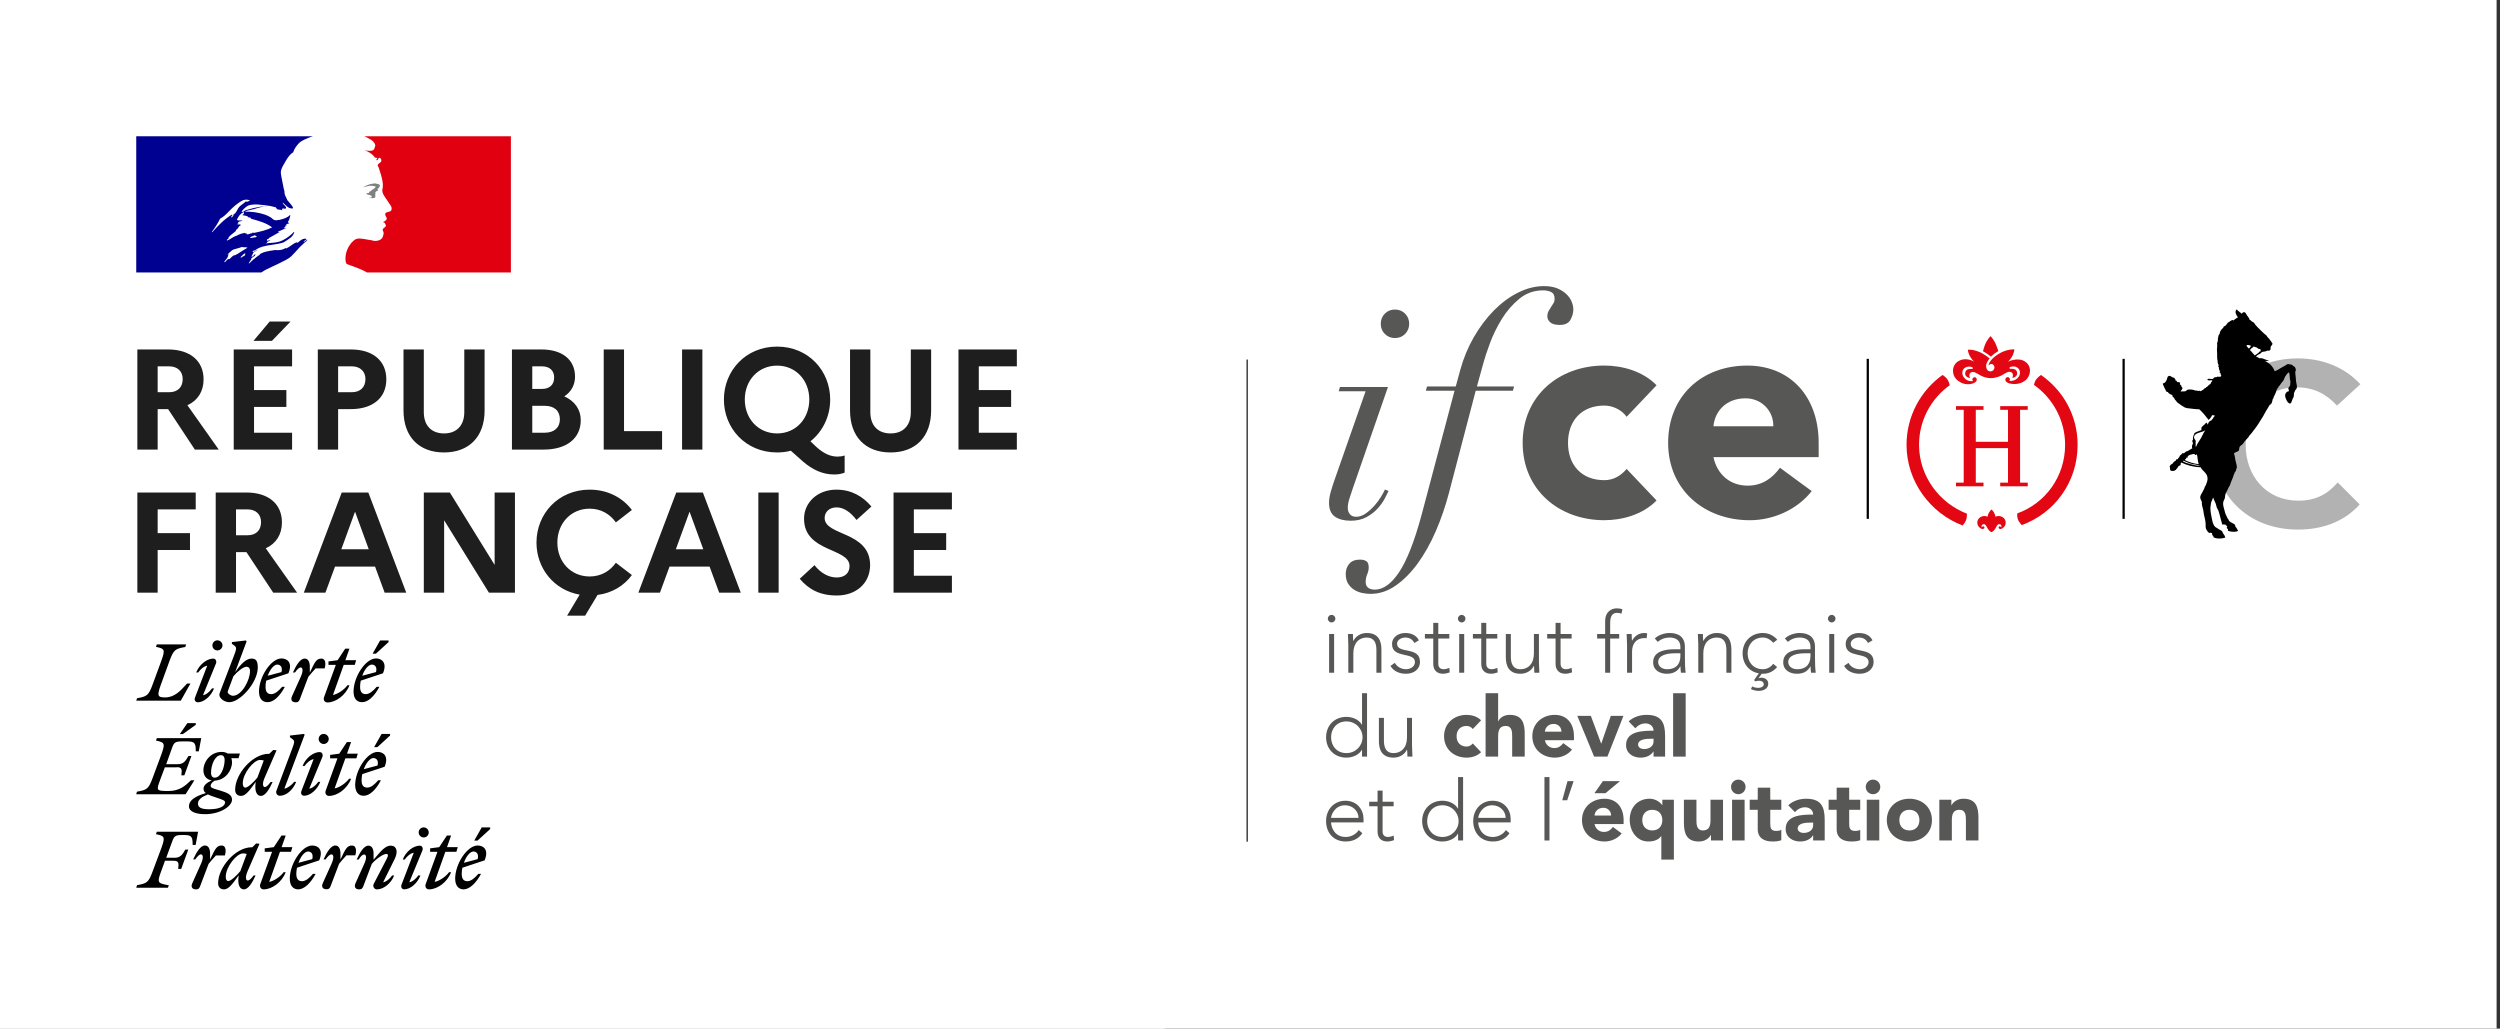 <svg width="367" height="151" viewBox="0 0 367 151" fill="none" xmlns="http://www.w3.org/2000/svg">
<rect x="0" y="0" width="367" height="151" fill="#333333" stroke="none"/>
<rect width="366.501" height="151" fill="white"/>
<rect width="171" height="151" fill="white"/>
<rect width="55" height="20" transform="translate(20 20)" fill="white"/>
<path fill-rule="evenodd" clip-rule="evenodd" d="M42.738 37.641C42.953 37.426 43.169 37.196 43.385 36.964C43.77 36.507 44.191 36.077 44.64 35.678C44.771 35.56 44.908 35.45 45.052 35.349C45.071 35.33 45.08 35.302 45.09 35.274C45.099 35.245 45.109 35.217 45.128 35.198C45.033 35.236 44.958 35.293 44.882 35.349C44.806 35.406 44.731 35.463 44.636 35.5C44.599 35.5 44.561 35.463 44.599 35.425L45.002 35.122C44.994 35.123 44.985 35.123 44.976 35.123C44.939 35.123 44.939 35.085 44.939 35.047C44.451 34.972 44.076 35.306 43.738 35.606L43.729 35.614C43.679 35.639 43.628 35.614 43.589 35.594C43.57 35.584 43.553 35.576 43.54 35.576C43.243 35.675 42.988 35.857 42.73 36.041L42.73 36.041C42.496 36.207 42.261 36.375 41.991 36.483V36.407C41.897 36.439 41.804 36.481 41.711 36.523C41.579 36.582 41.447 36.642 41.311 36.672C41.055 36.729 40.82 36.722 40.591 36.715H40.591H40.591H40.591H40.591H40.591H40.591C40.515 36.712 40.441 36.71 40.366 36.71C39.904 36.766 39.445 36.848 38.992 36.955L38.972 36.959L38.963 36.962L38.952 36.964C38.707 37.031 38.47 37.126 38.248 37.248C38.239 37.253 38.23 37.258 38.222 37.263C38.203 37.287 38.185 37.309 38.167 37.328C38.096 37.419 38.008 37.496 37.908 37.554C37.744 37.638 37.601 37.766 37.458 37.892C37.4 37.945 37.341 37.997 37.281 38.046C37.264 38.058 37.242 38.065 37.221 38.065C37.158 38.125 37.096 38.185 37.034 38.245L37.034 38.245L37.034 38.245L37.034 38.245L37.034 38.245L37.034 38.245L37.034 38.245L37.034 38.245C36.895 38.38 36.755 38.515 36.612 38.647C36.576 38.664 36.536 38.669 36.497 38.661C36.507 38.646 36.515 38.634 36.522 38.622C36.554 38.568 36.586 38.515 36.619 38.462C36.655 38.403 36.693 38.345 36.731 38.287C36.782 38.209 36.835 38.131 36.892 38.057C36.905 38.043 36.904 38.021 36.89 38.007C36.876 37.994 36.857 37.987 36.837 37.987C37.031 37.807 37.243 37.648 37.472 37.514C37.447 37.516 37.41 37.496 37.429 37.469C37.443 37.45 37.455 37.43 37.468 37.409C37.476 37.395 37.485 37.381 37.494 37.367C37.498 37.355 37.502 37.344 37.506 37.333C37.5 37.326 37.495 37.32 37.489 37.314L37.478 37.303C37.416 37.34 37.356 37.381 37.3 37.427C37.273 37.452 37.247 37.484 37.221 37.518L37.221 37.518C37.161 37.594 37.097 37.675 37.002 37.674C36.982 37.673 36.963 37.671 36.944 37.666C36.93 37.664 36.917 37.659 36.905 37.652L36.91 37.643L36.915 37.633L36.921 37.623L36.939 37.59L36.948 37.573L36.957 37.558L36.971 37.532C36.98 37.516 36.989 37.5 36.998 37.484L37.006 37.47L37.01 37.463L37.018 37.45C37.029 37.43 37.04 37.411 37.052 37.391L37.052 37.391L37.067 37.366L37.09 37.326L37.106 37.297L37.107 37.297L37.107 37.297L37.107 37.297L37.107 37.297L37.118 37.277L37.13 37.257C37.138 37.245 37.139 37.23 37.133 37.216C37.128 37.203 37.116 37.193 37.102 37.19C37.172 37.098 37.26 37.021 37.361 36.964H37.349C37.449 36.914 37.548 36.856 37.648 36.799L37.648 36.799L37.648 36.799C37.693 36.773 37.738 36.747 37.783 36.721C37.797 36.709 37.811 36.697 37.824 36.686L37.846 36.667C37.633 36.739 37.431 36.839 37.244 36.964C37.222 36.973 37.2 36.984 37.181 36.999C37.145 37.006 37.108 36.993 37.086 36.964C37.08 36.956 37.077 36.946 37.077 36.936C37.099 36.892 37.147 36.861 37.198 36.828C37.234 36.804 37.273 36.779 37.304 36.747C37.342 36.747 37.38 36.747 37.38 36.785C38.13 36.199 39.055 36.064 39.983 35.928C40.551 35.845 41.12 35.762 41.65 35.576L41.99 35.349C42.088 35.31 42.175 35.241 42.267 35.168C42.355 35.099 42.447 35.026 42.557 34.971C42.863 34.761 43.089 34.455 43.2 34.102C43.196 34.073 43.182 34.047 43.162 34.026C42.687 34.538 42.124 34.961 41.499 35.273C40.927 35.573 40.315 35.617 39.707 35.661C39.471 35.678 39.237 35.696 39.005 35.727C39.043 35.652 39.118 35.652 39.194 35.652C39.194 35.562 39.241 35.52 39.298 35.468C39.313 35.455 39.329 35.441 39.345 35.425H39.458C39.477 35.425 39.487 35.406 39.496 35.387C39.505 35.368 39.515 35.349 39.534 35.349C39.609 35.349 39.723 35.312 39.685 35.312C39.627 35.235 39.541 35.265 39.444 35.299C39.351 35.332 39.249 35.367 39.156 35.312C39.193 35.275 39.203 35.23 39.212 35.188C39.221 35.144 39.23 35.104 39.269 35.085H39.42C39.428 35.028 39.455 34.974 39.496 34.934C39.833 34.732 40.156 34.556 40.474 34.384C40.692 34.266 40.907 34.149 41.121 34.027C41.078 34.027 41.039 34.044 41.002 34.06C40.944 34.086 40.889 34.111 40.819 34.065C40.857 34.065 40.857 34.036 40.857 34.008C40.857 33.979 40.857 33.951 40.895 33.951C41.133 33.886 41.346 33.784 41.562 33.68C41.724 33.603 41.889 33.525 42.066 33.46C42.014 33.46 41.967 33.473 41.921 33.486C41.833 33.511 41.75 33.534 41.651 33.46C41.676 33.447 41.697 33.43 41.718 33.414C41.76 33.38 41.802 33.346 41.877 33.346V33.233C41.877 33.195 41.915 33.195 41.953 33.195C41.924 33.191 41.898 33.178 41.877 33.157C41.897 33.118 41.937 33.11 41.981 33.1C42.022 33.091 42.068 33.081 42.104 33.044C42.066 33.044 41.991 33.044 41.991 33.006C42.104 32.855 42.293 32.817 42.482 32.779C42.463 32.742 42.425 32.742 42.392 32.742C42.359 32.742 42.331 32.742 42.331 32.704C42.331 32.666 42.369 32.666 42.406 32.666H42.331C42.272 32.637 42.282 32.585 42.289 32.545L42.289 32.545C42.291 32.534 42.293 32.523 42.293 32.515C42.444 32.339 42.495 32.129 42.545 31.919C42.57 31.814 42.595 31.709 42.633 31.608C42.595 31.608 42.557 31.608 42.557 31.57C42.191 31.974 41.61 32.128 41.058 32.275L41.008 32.288H40.819C40.61 32.37 40.375 32.356 40.177 32.25C40.085 32.204 40.021 32.145 39.952 32.08C39.906 32.037 39.858 31.992 39.799 31.948C39.503 31.759 39.186 31.607 38.854 31.494C37.916 31.187 36.931 31.046 35.944 31.078C36.215 30.93 36.505 30.87 36.799 30.81C36.955 30.778 37.111 30.746 37.267 30.7C37.361 30.673 37.454 30.644 37.546 30.616C38.088 30.451 38.613 30.29 39.194 30.322C39.117 30.297 39.023 30.306 38.935 30.314C38.893 30.318 38.853 30.322 38.816 30.322C38.391 30.292 37.965 30.384 37.519 30.48C37.411 30.503 37.302 30.527 37.191 30.549C37.002 30.587 36.823 30.643 36.643 30.7C36.464 30.757 36.284 30.814 36.095 30.851C36.008 30.88 35.937 30.932 35.869 30.982C35.759 31.062 35.653 31.139 35.49 31.116V31.003C35.868 30.549 36.322 30.096 36.926 30.058C37.501 29.962 38.049 30.028 38.616 30.096L38.616 30.096C38.72 30.109 38.824 30.122 38.929 30.133C39.414 30.185 39.894 30.273 40.365 30.398C40.469 30.398 40.527 30.489 40.583 30.578C40.63 30.65 40.675 30.721 40.743 30.738C40.833 30.768 40.924 30.774 41.015 30.78C41.151 30.789 41.287 30.798 41.423 30.889C41.423 30.864 41.419 30.839 41.414 30.814C41.406 30.763 41.398 30.713 41.423 30.662C41.508 30.577 41.606 30.6 41.701 30.623C41.775 30.64 41.849 30.657 41.914 30.625C42.119 30.496 41.924 30.299 41.731 30.102C41.639 30.009 41.547 29.916 41.499 29.831C41.503 29.802 41.516 29.776 41.536 29.755C41.627 29.835 41.711 29.917 41.794 29.999C41.988 30.191 42.179 30.379 42.443 30.511C42.632 30.587 43.086 30.7 43.01 30.474C42.878 30.182 42.652 29.928 42.425 29.672C42.328 29.562 42.231 29.453 42.141 29.34V29.189C42.086 29.189 42.071 29.169 42.052 29.143C42.045 29.134 42.038 29.123 42.028 29.113V28.962C41.933 28.915 41.912 28.837 41.892 28.758C41.879 28.712 41.867 28.664 41.839 28.622C41.776 28.517 41.771 28.388 41.766 28.256C41.763 28.15 41.759 28.042 41.725 27.942C41.657 27.732 41.607 27.517 41.574 27.299C41.53 27.047 41.479 26.807 41.43 26.571L41.43 26.571L41.43 26.571L41.43 26.571L41.43 26.571C41.354 26.206 41.28 25.853 41.234 25.485C41.176 24.933 41.454 24.469 41.74 23.992C41.825 23.849 41.912 23.706 41.99 23.558C42.254 23.104 42.557 22.651 43.048 22.349C43.161 21.896 43.462 21.519 43.763 21.142L43.766 21.139C44.068 20.77 44.569 20.546 44.932 20.383C45.26 20.238 45.595 20.11 45.937 20H20V39.999H38.368C38.87 39.639 39.37 39.41 39.968 39.137C40.228 39.018 40.506 38.891 40.811 38.74C40.869 38.712 40.937 38.679 41.011 38.643L41.012 38.642L41.013 38.642L41.013 38.642C41.544 38.385 42.416 37.963 42.738 37.641ZM36.737 34.896C36.764 34.763 36.902 34.724 37.034 34.686C37.09 34.67 37.146 34.654 37.191 34.631L37.209 34.622L37.23 34.611L37.23 34.611C37.302 34.572 37.392 34.524 37.456 34.556C37.498 34.62 37.553 34.636 37.607 34.651C37.647 34.663 37.687 34.674 37.72 34.707C37.584 34.843 37.42 34.856 37.254 34.87C37.143 34.879 37.032 34.888 36.926 34.934C36.908 34.934 36.885 34.936 36.861 34.938C36.788 34.945 36.709 34.953 36.737 34.896ZM32.315 32.099C31.976 32.779 31.571 33.425 31.106 34.026C31.11 34.055 31.123 34.082 31.144 34.102C32.051 33.082 32.882 32.212 34.053 31.494C34.083 31.48 34.073 31.493 34.058 31.513C34.034 31.545 33.998 31.593 34.091 31.57C34.484 31.479 34.66 31.147 34.83 30.825C34.873 30.744 34.915 30.663 34.961 30.587C35.136 30.302 35.389 30.119 35.643 29.933C35.827 29.8 36.012 29.666 36.17 29.491C36.175 29.533 36.161 29.575 36.132 29.605C36.162 29.634 36.204 29.648 36.245 29.643C36.311 29.593 36.384 29.573 36.455 29.552C36.547 29.526 36.635 29.501 36.699 29.416C36.386 29.29 36.039 29.277 35.717 29.378C34.923 29.756 34.243 30.361 33.6 31.041C33.215 31.449 32.807 31.835 32.315 32.099ZM34.167 31.759C34.138 31.826 34.084 31.88 34.016 31.91C33.978 31.91 33.941 31.91 33.941 31.872C33.974 31.714 34.089 31.584 34.243 31.532C34.281 31.532 34.281 31.57 34.281 31.608C34.261 31.647 34.241 31.668 34.221 31.688C34.202 31.707 34.184 31.726 34.167 31.759ZM35.992 37.439C36.023 37.411 35.99 37.39 35.943 37.38C35.981 37.351 36.013 37.313 36.036 37.27C36.066 37.196 35.867 37.214 35.836 37.235C35.805 37.26 35.778 37.288 35.754 37.319C35.705 37.372 35.653 37.422 35.597 37.469C35.556 37.508 35.516 37.547 35.475 37.586C35.423 37.636 35.372 37.686 35.318 37.733C35.254 37.789 35.462 37.819 35.507 37.779C35.555 37.736 35.602 37.691 35.648 37.647C35.667 37.646 35.687 37.643 35.706 37.639C35.815 37.593 35.912 37.525 35.992 37.439ZM35.349 36.964L35.305 36.996C35.178 37.085 35.051 37.175 34.918 37.252C34.798 37.322 34.674 37.379 34.55 37.436C34.506 37.456 34.462 37.476 34.419 37.497C34.418 37.494 34.416 37.491 34.414 37.488C34.4 37.468 34.373 37.461 34.351 37.473C34.212 37.552 34.084 37.649 33.971 37.762C33.953 37.779 33.936 37.796 33.918 37.813C33.894 37.837 33.876 37.854 33.858 37.872L33.852 37.879C33.852 37.879 33.851 37.88 33.851 37.881L33.85 37.882C33.823 37.909 33.797 37.936 33.767 37.971C33.754 37.991 33.737 38.009 33.717 38.023C33.694 38.039 33.629 38.039 33.635 37.995V37.988L33.632 37.989C33.611 38 33.589 38.012 33.568 38.022C33.548 38.031 33.53 38.041 33.513 38.052L33.508 38.054C33.5 38.051 33.491 38.05 33.482 38.051C33.473 38.051 33.463 38.054 33.455 38.06C33.409 38.096 33.363 38.135 33.319 38.175C33.239 38.246 33.166 38.324 33.099 38.408L33.089 38.422L33.077 38.437C33.074 38.442 33.069 38.447 33.065 38.452L33.062 38.457L33.056 38.465L33.045 38.481L33.036 38.495C33.026 38.505 33.015 38.51 33.004 38.512L32.997 38.502C32.994 38.498 32.991 38.494 32.988 38.489L32.982 38.478L32.978 38.471C32.966 38.451 32.956 38.431 32.945 38.41L32.944 38.408L32.94 38.399L32.935 38.389C32.976 38.345 33.016 38.3 33.054 38.253L33.062 38.244C33.075 38.228 33.088 38.212 33.101 38.196L33.164 38.115C33.169 38.108 33.173 38.103 33.178 38.097L33.187 38.085C33.229 38.031 33.269 37.978 33.306 37.925L33.308 37.921L33.315 37.911C33.318 37.907 33.321 37.902 33.325 37.897C33.343 37.871 33.36 37.844 33.376 37.816C33.391 37.791 33.405 37.766 33.418 37.741L33.421 37.735L33.425 37.727C33.426 37.725 33.427 37.723 33.428 37.721C33.429 37.718 33.43 37.716 33.431 37.713C33.444 37.685 33.456 37.655 33.467 37.625L33.47 37.615L33.472 37.609C33.474 37.603 33.477 37.597 33.479 37.59C33.483 37.577 33.487 37.563 33.49 37.549C33.491 37.546 33.492 37.543 33.493 37.54L33.496 37.526L33.496 37.526C33.499 37.513 33.503 37.499 33.506 37.484C33.507 37.475 33.506 37.466 33.501 37.459C33.544 37.386 33.594 37.317 33.651 37.255C33.648 37.256 33.645 37.258 33.642 37.26L33.642 37.26C33.639 37.261 33.636 37.263 33.634 37.265C33.603 37.284 33.579 37.308 33.554 37.331C33.535 37.35 33.516 37.369 33.493 37.386C33.452 37.416 33.376 37.365 33.425 37.329C33.455 37.305 33.484 37.279 33.511 37.251C33.575 37.176 33.639 37.112 33.708 37.053L33.724 37.041C33.761 37.015 33.793 36.991 33.824 36.965C33.828 36.961 33.831 36.958 33.835 36.954L33.84 36.949C33.866 36.916 33.894 36.884 33.925 36.854L33.926 36.853C33.927 36.852 33.928 36.851 33.929 36.851C34.15 36.637 34.463 36.56 34.783 36.482C34.986 36.432 35.191 36.381 35.377 36.294C35.482 36.252 35.599 36.269 35.714 36.285C35.806 36.298 35.897 36.311 35.981 36.294C36.1 36.283 36.219 36.309 36.321 36.37C36.059 36.513 35.812 36.67 35.571 36.823C35.5 36.869 35.429 36.914 35.359 36.958L35.349 36.964ZM35.981 34.253H36.284C36.262 34.296 36.205 34.303 36.166 34.307C36.135 34.31 36.116 34.313 36.133 34.329C36.246 34.442 36.473 34.404 36.624 34.329C36.739 34.264 36.871 34.238 37.002 34.253C37.039 34.253 37.039 34.178 37.039 34.14C37.137 34.171 37.239 34.184 37.342 34.178C38.249 33.989 39.118 33.8 39.95 33.384C39.111 32.739 38.079 32.452 37.066 32.17L37.066 32.17L37.066 32.17C36.892 32.121 36.719 32.073 36.548 32.023C36.586 32.023 36.624 32.036 36.661 32.049C36.737 32.074 36.813 32.099 36.888 32.023C36.785 31.941 36.671 31.926 36.558 31.911C36.464 31.899 36.37 31.886 36.284 31.835C36.292 31.835 36.303 31.837 36.314 31.839C36.353 31.846 36.406 31.855 36.435 31.797C36.233 31.696 36.032 31.663 35.83 31.629L35.83 31.629C35.73 31.612 35.629 31.595 35.528 31.57C35.709 31.537 35.838 31.376 35.83 31.192C35.83 31.154 35.755 31.154 35.717 31.154C35.263 31.381 34.961 31.797 34.772 32.288C34.941 32.385 35.125 32.373 35.305 32.362C35.407 32.356 35.508 32.35 35.603 32.364C35.519 32.448 35.394 32.469 35.273 32.49C35.231 32.498 35.189 32.505 35.15 32.515C35.033 32.544 34.923 32.628 34.961 32.704C34.981 32.732 35.012 32.752 35.046 32.758C34.957 32.782 34.876 32.828 34.809 32.893C34.918 32.974 35.026 32.958 35.134 32.943C35.177 32.937 35.22 32.931 35.263 32.931C35.263 32.981 35.297 32.998 35.331 33.015L35.331 33.015C35.347 33.023 35.364 33.031 35.377 33.044C35.212 33.104 35.076 33.226 34.999 33.384C34.953 33.498 34.867 33.57 34.781 33.643L34.781 33.643C34.724 33.691 34.666 33.739 34.621 33.8V33.913C34.492 34.029 34.359 34.131 34.228 34.232L34.228 34.232C33.973 34.429 33.724 34.621 33.525 34.896C33.562 34.896 33.562 34.934 33.562 34.971C33.528 35.023 33.479 35.059 33.431 35.093C33.373 35.135 33.319 35.174 33.298 35.236C33.298 35.274 33.298 35.312 33.336 35.312C33.574 35.232 33.78 35.101 33.983 34.973C34.166 34.856 34.347 34.741 34.545 34.669C34.707 34.629 34.847 34.556 34.982 34.485C35.101 34.424 35.216 34.364 35.339 34.329C35.433 34.31 35.537 34.282 35.641 34.253L35.641 34.253L35.641 34.253C35.745 34.225 35.849 34.197 35.944 34.178C35.944 34.215 35.944 34.253 35.981 34.253ZM37.724 37.585C37.727 37.582 37.73 37.58 37.733 37.578L37.74 37.572C37.795 37.534 37.846 37.484 37.891 37.425C37.888 37.424 37.885 37.423 37.882 37.422C37.879 37.421 37.876 37.419 37.873 37.418C37.823 37.469 37.774 37.525 37.724 37.585ZM45.096 35.105L45.018 35.163C45.061 35.161 45.096 35.15 45.096 35.105Z" fill="#000091"/>
<path d="M74.999 20H53.486C53.557 20.023 53.626 20.055 53.69 20.095C53.864 20.189 54.091 20.31 54.233 20.384C54.523 20.517 54.771 20.726 54.953 20.988C55.029 21.102 55.142 21.329 55.067 21.48C54.991 21.669 54.953 21.971 54.764 22.047C54.538 22.16 54.235 22.16 53.971 22.122C53.817 22.116 53.664 22.09 53.517 22.047C54.084 22.273 54.613 22.538 54.991 23.067C55.028 23.143 55.179 23.18 55.331 23.18C55.369 23.18 55.369 23.256 55.369 23.294C55.293 23.37 55.217 23.407 55.255 23.521H55.369C55.557 23.445 55.52 23.067 55.784 23.18C55.977 23.299 56.044 23.548 55.935 23.747C55.794 23.884 55.642 24.011 55.482 24.125C55.444 24.209 55.444 24.306 55.482 24.39C55.576 24.526 55.641 24.681 55.67 24.844C55.784 25.108 55.822 25.411 55.935 25.675C56.086 26.242 56.237 26.809 56.2 27.376C56.2 27.678 56.048 27.943 56.162 28.245C56.237 28.547 56.426 28.774 56.578 29.039C56.729 29.265 56.88 29.417 56.993 29.643C57.22 30.021 57.636 30.399 57.447 30.853C57.334 31.117 56.918 31.079 56.654 31.231C56.427 31.42 56.616 31.722 56.729 31.911C56.918 32.251 56.502 32.478 56.238 32.591C56.313 32.705 56.465 32.667 56.502 32.742C56.54 32.931 56.729 33.045 56.616 33.234C56.465 33.46 56.011 33.574 56.238 33.914C56.389 34.178 56.291 34.472 56.2 34.745C56.087 35.086 55.784 35.237 55.52 35.312C55.287 35.381 55.041 35.394 54.802 35.35C54.733 35.308 54.656 35.282 54.575 35.275C53.933 35.199 53.29 35.01 52.648 35.01C52.466 35.038 52.288 35.088 52.119 35.161C51.954 35.282 51.801 35.417 51.661 35.566L51.657 35.57C51.628 35.601 51.601 35.631 51.574 35.662C51.558 35.681 51.542 35.701 51.526 35.72C51.515 35.733 51.504 35.746 51.493 35.759C51.384 35.897 51.284 36.042 51.196 36.195C51.19 36.204 51.185 36.214 51.179 36.224C51.169 36.241 51.16 36.259 51.15 36.276C51.031 36.497 50.935 36.729 50.864 36.97C50.607 37.835 50.719 38.578 50.9 38.758C50.95 38.808 52.147 39.178 52.981 39.549C53.289 39.678 53.587 39.829 53.873 40H74.999V20Z" fill="#E1000F"/>
<path d="M54.765 27.296C54.916 27.334 55.143 27.334 55.143 27.409C55.068 27.712 54.614 27.787 54.387 28.09H54.274C54.161 28.165 54.199 28.354 54.085 28.354C53.971 28.329 53.851 28.342 53.745 28.392C53.896 28.543 54.085 28.657 54.312 28.619C54.377 28.641 54.422 28.701 54.425 28.77C54.454 28.767 54.481 28.754 54.501 28.732C54.539 28.732 54.577 28.732 54.577 28.77V28.921C54.463 29.072 54.274 28.997 54.123 29.035C54.407 29.11 54.707 29.11 54.992 29.035C55.219 28.959 54.992 28.581 55.143 28.392C55.068 28.392 55.143 28.279 55.068 28.279C55.143 28.203 55.219 28.09 55.294 28.052C55.384 28.054 55.469 28.012 55.521 27.939C55.521 27.863 55.37 27.825 55.408 27.749C55.634 27.599 55.823 27.372 55.748 27.145C55.71 27.032 55.408 27.032 55.219 26.956C55.03 26.88 54.803 26.956 54.576 26.994C54.387 26.994 54.198 27.107 54.009 27.145C53.752 27.233 53.51 27.36 53.292 27.523C53.562 27.425 53.84 27.349 54.123 27.296C54.349 27.296 54.542 27.24 54.765 27.296Z" fill="#808080"/>
<mask id="mask0" mask-type="alpha" maskUnits="userSpaceOnUse" x="18" y="20" width="57" height="20">
<rect x="18" y="20" width="57" height="20" fill="#C4C4C4"/>
</mask>
<g mask="url(#mask0)">
</g>
<path d="M20.163 66H23.145V60.057H24.678L28.605 66H32.112L27.513 59.49C29.025 58.797 29.886 57.474 29.886 55.689C29.886 52.959 27.891 51.3 24.657 51.3H20.163V66ZM24.825 53.778C26.085 53.778 26.82 54.534 26.82 55.647C26.82 56.844 26.085 57.579 24.825 57.579H23.145V53.778H24.825ZM39.918 50.04L42.648 47.205H39.582L37.209 50.04H39.918ZM34.311 66H42.879V63.522H37.293V59.742H42.039V57.264H37.293V53.778H42.879V51.3H34.311V66ZM46.654 66H49.636V60.057H51.505C54.739 60.057 56.713 58.398 56.713 55.689C56.713 52.959 54.739 51.3 51.505 51.3H46.654V66ZM51.631 53.778C52.891 53.778 53.647 54.534 53.647 55.647C53.647 56.844 52.891 57.579 51.631 57.579H49.636V53.778H51.631ZM68.158 60.498C68.158 62.472 67.024 63.627 65.197 63.627C63.328 63.627 62.215 62.472 62.215 60.498V51.3H59.233V60.246C59.233 64.11 61.501 66.42 65.176 66.42C68.872 66.42 71.14 64.11 71.14 60.246V51.3H68.158V60.498ZM75.155 66H79.796C83.177 66 85.256 64.362 85.256 61.674C85.256 60.141 84.395 58.881 82.841 58.188C83.87 57.516 84.416 56.487 84.416 55.29C84.416 52.812 82.547 51.3 79.481 51.3H75.155V66ZM79.544 53.778C80.678 53.778 81.35 54.387 81.35 55.416C81.35 56.487 80.678 57.096 79.544 57.096H78.137V53.778H79.544ZM79.964 59.574C81.35 59.574 82.19 60.288 82.19 61.548C82.19 62.787 81.35 63.522 79.964 63.522H78.137V59.574H79.964ZM88.626 66H97.194V63.291H91.608V51.3H88.626V66ZM100.128 66H103.11V51.3H100.128V66ZM119.856 65.622L118.974 64.782C120.78 63.354 121.872 61.107 121.872 58.65C121.872 54.45 118.701 50.88 114.081 50.88C109.44 50.88 106.269 54.45 106.269 58.65C106.269 62.85 109.44 66.42 114.081 66.42C114.795 66.42 115.467 66.336 116.097 66.168L117.84 67.722C119.289 68.982 120.801 69.654 122.439 69.654C123.09 69.654 123.51 69.57 123.993 69.381V66.861C123.678 66.987 123.258 67.029 122.943 67.029C121.998 67.029 120.99 66.651 119.856 65.622ZM114.081 63.627C111.309 63.627 109.335 61.464 109.335 58.65C109.335 55.836 111.309 53.673 114.081 53.673C116.832 53.673 118.806 55.836 118.806 58.65C118.806 61.464 116.832 63.627 114.081 63.627ZM133.709 60.498C133.709 62.472 132.575 63.627 130.748 63.627C128.879 63.627 127.766 62.472 127.766 60.498V51.3H124.784V60.246C124.784 64.11 127.052 66.42 130.727 66.42C134.423 66.42 136.691 64.11 136.691 60.246V51.3H133.709V60.498ZM140.706 66H149.274V63.522H143.688V59.742H148.434V57.264H143.688V53.778H149.274V51.3H140.706V66ZM20.163 87H23.145V80.742H27.891V78.264H23.145V74.778H28.731V72.3H20.163V87ZM31.665 87H34.647V81.057H36.18L40.107 87H43.614L39.015 80.49C40.527 79.797 41.388 78.474 41.388 76.689C41.388 73.959 39.393 72.3 36.159 72.3H31.665V87ZM36.327 74.778C37.587 74.778 38.322 75.534 38.322 76.647C38.322 77.844 37.587 78.579 36.327 78.579H34.647V74.778H36.327ZM44.601 87H47.772L49.179 83.178H55.059L56.466 87H59.637L54.072 72.3H50.166L44.601 87ZM50.103 80.637L52.119 75.114L54.135 80.637H50.103ZM62.217 87H65.199V76.374L71.772 87H75.594V72.3H72.612V82.926L66.039 72.3H62.217V87ZM86.567 84.627C83.795 84.627 81.821 82.464 81.821 79.65C81.821 76.836 83.795 74.673 86.567 74.673C88.247 74.673 89.57 75.492 90.41 76.689L92.762 74.862C91.418 73.077 89.234 71.88 86.567 71.88C81.926 71.88 78.755 75.45 78.755 79.65C78.755 83.388 81.275 86.622 85.097 87.294L83.249 90.381H85.895L87.722 87.336C89.864 87.063 91.628 85.971 92.762 84.417L90.41 82.611C89.57 83.808 88.247 84.627 86.567 84.627ZM93.71 87H96.88L98.287 83.178H104.168L105.575 87H108.746L103.181 72.3H99.275L93.71 87ZM99.212 80.637L101.228 75.114L103.244 80.637H99.212ZM111.325 87H114.307V72.3H111.325V87ZM117.403 84.963C118.705 86.517 120.364 87.42 122.842 87.42C125.551 87.42 127.693 85.761 127.735 82.989C127.735 77.949 121.057 78.705 121.057 76.038C121.057 75.156 121.75 74.484 122.8 74.484C123.913 74.484 124.879 75.219 125.74 76.332L127.924 74.358C126.664 72.867 124.984 71.88 122.779 71.88C119.965 71.88 118.033 73.812 118.033 76.143C118.033 81.12 124.711 80.385 124.711 83.094C124.711 84.144 123.997 84.774 122.821 84.774C121.624 84.774 120.448 84.102 119.566 82.968L117.403 84.963ZM131.172 87H139.74V84.522H134.154V80.742H138.9V78.264H134.154V74.778H139.74V72.3H131.172V87Z" fill="#1E1E1E"/>
<path fill-rule="evenodd" clip-rule="evenodd" d="M71.96 121.7L70.1 123.4H69.62L70.72 121.46H71.96V121.7ZM70.62 128.28H70.22C69.72 128.88 69.16 129.36 68.62 129.36C68.06 129.36 67.78 129.02 67.78 128.28C67.78 127.98 67.82 127.66 67.88 127.38L71.14 126.3C71.78 124.78 71.02 124.12 70.12 124.12C68.58 124.12 66.82 126.82 66.82 128.98C66.82 130 67.3 130.56 68.06 130.56C68.94 130.54 69.86 129.68 70.62 128.28ZM69.5 125C69.94 125 70.32 125.34 70.12 126.12L68.1 126.66C68.42 125.7 69.02 125 69.5 125ZM63.14 125.04H64.22L62.5 129.76C62.34 130.16 62.56 130.56 62.98 130.56C64.2 130.56 65.66 129.52 66.22 128.04H65.92C65.48 128.66 64.52 129.34 63.8 129.46L65.38 125.04H67L67.2 124.36H65.62L66.22 122.66H65.6L64.48 124.36L63.14 124.54V125.04ZM61.64 124.14C61.86 124.14 62.16 124.38 62.02 124.82L60.08 129.52C60.58 129.44 61.1 128.96 61.4 128.52H61.72C61.26 129.7 60.22 130.56 59.32 130.56C59.1 130.56 58.78 130.32 58.94 129.88L60.74 125.18C60.24 125.26 59.72 125.74 59.42 126.18H59.12C59.58 124.98 60.7 124.14 61.64 124.14ZM62.2 122.94C62.6 122.94 62.94 122.62 62.94 122.2C62.94 121.8 62.6 121.46 62.2 121.46C61.78 121.46 61.46 121.8 61.46 122.2C61.46 122.6 61.8 122.94 62.2 122.94ZM53.46 126.84C53.9 125.88 53.74 125.44 53.46 125.44C53.22 125.44 52.94 125.7 52.66 126.18H52.36C52.82 125.16 53.42 124.14 54.08 124.14C54.64 124.14 54.84 124.7 54.84 125.32V126.2C54.931 126.094 55.02 125.99 55.106 125.889L55.106 125.889C55.951 124.897 56.596 124.14 57.34 124.14C57.92 124.14 58.22 124.5 58.22 125.04C58.22 125.36 58.12 125.76 57.9 126.18L56.24 129.52C56.74 129.44 57.26 128.96 57.56 128.52H57.86C57.4 129.72 56.28 130.56 55.34 130.56C54.92 130.56 54.68 130.12 54.86 129.76L56.78 126.06C57 125.64 57.04 125.36 56.7 125.36C56.24 125.36 55.16 126.12 54.58 126.82L53.32 130.14C53.18 130.48 53.04 130.56 52.72 130.56C52.2 130.56 51.94 130.22 52.18 129.68L53.46 126.84ZM52.16 125.56C52.38 124.8 52.26 124.12 51.68 124.12C50.957 124.12 50.73 124.598 50.029 126.076L49.98 126.18V125.3C49.98 124.68 49.78 124.12 49.22 124.12C48.56 124.12 47.96 125.14 47.5 126.16H47.8C48.12 125.7 48.42 125.42 48.66 125.42C48.94 125.42 49.1 125.86 48.66 126.82L47.38 129.66C47.14 130.2 47.4 130.54 47.92 130.54C48.24 130.54 48.38 130.46 48.52 130.12L49.78 126.8C50.14 126.36 50.46 125.98 50.86 125.56H52.16ZM45.84 126.12C46.04 125.34 45.66 125 45.22 125C44.74 125 44.14 125.7 43.82 126.66L45.84 126.12ZM46.34 128.28H45.94C45.44 128.88 44.88 129.36 44.34 129.36C43.78 129.36 43.5 129.02 43.5 128.28C43.5 127.98 43.54 127.66 43.6 127.38L46.86 126.3C47.5 124.78 46.74 124.12 45.84 124.12C44.3 124.12 42.54 126.82 42.54 128.98C42.54 130 43.02 130.56 43.78 130.56C44.66 130.54 45.58 129.68 46.34 128.28ZM39.94 125.04H38.86V124.54L40.2 124.36L41.32 122.66H41.94L41.34 124.36H42.92L42.72 125.04H41.1L39.52 129.46C40.24 129.34 41.2 128.66 41.64 128.04H41.94C41.38 129.52 39.92 130.56 38.7 130.56C38.28 130.56 38.06 130.16 38.22 129.76L39.94 125.04ZM33.14 128.7C33.14 127.24 34.76 125.28 35.66 125.28C35.86 125.28 36.06 125.3 36.22 125.36L35.28 127.88C34.74 128.54 33.9 129.34 33.5 129.34C33.28 129.34 33.14 129.14 33.14 128.7ZM37.6 123.82L38.1 123.86L36.36 127.86C35.94 128.82 36.12 129.26 36.36 129.26C36.6 129.26 36.9 128.98 37.22 128.52H37.52C37.06 129.54 36.46 130.56 35.8 130.56C35.24 130.56 34.9 129.96 35 128.88L35.04 128.5L34.931 128.652C34.215 129.654 33.566 130.56 32.9 130.56C32.32 130.56 32.02 130.2 32.02 129.66C32.02 127.34 34.56 124.38 36.94 124.38H37.04L37.6 123.82ZM33.02 125.56C33.24 124.8 33.12 124.12 32.54 124.12C31.817 124.12 31.59 124.598 30.889 126.076L30.84 126.18V125.3C30.84 124.68 30.64 124.12 30.08 124.12C29.42 124.12 28.82 125.14 28.36 126.16H28.66C28.98 125.7 29.28 125.42 29.5 125.42C29.78 125.42 29.94 125.86 29.5 126.82L28.22 129.68C27.98 130.22 28.24 130.56 28.76 130.56C29.08 130.56 29.22 130.48 29.36 130.14L30.62 126.82C30.98 126.38 31.3 126 31.7 125.58H33.02V125.56ZM24.78 129.96L24.66 130.32H20L20.12 129.94C21.56 129.68 21.8 129.56 22.4 127.94L23.7 124.46C24.28 122.84 24.16 122.72 22.9 122.46L23.02 122.1H29.08L28.72 124.04H28.28C28.28 122.88 28.16 122.58 27.06 122.58H26.78C25.7 122.58 25.56 122.74 25.26 123.58L24.4 125.92H25.66C26.5 125.92 26.82 125.4 27.2 124.72H27.64L26.6 127.56H26.16C26.26 126.7 26.26 126.36 25.48 126.36H24.22L23.64 127.96C23.013 129.625 23.192 129.659 24.685 129.942C24.716 129.948 24.748 129.954 24.78 129.96Z" fill="black"/>
<path fill-rule="evenodd" clip-rule="evenodd" d="M28.74 106.4L26.88 107.74V107.76H26.4L27.5 106.16H28.74V106.4ZM41.74 115.78L44.72 107.86L44.62 107.74L42.56 107.98V108.22L42.96 108.52C43.301 108.786 43.211 109.033 42.928 109.809L42.88 109.94L40.6 116.02C40.42 116.38 40.66 116.82 41.08 116.82C42.02 116.82 43.02 115.96 43.48 114.78H43.18C42.86 115.22 42.22 115.7 41.74 115.78ZM55.4 109.68L57.26 107.98V107.74H56.02L54.92 109.68H55.4ZM55.52 114.54H55.92C55.18 115.96 54.26 116.82 53.38 116.82C52.62 116.82 52.14 116.26 52.14 115.24C52.14 113.08 53.9 110.38 55.44 110.38C56.32 110.38 57.1 111.04 56.46 112.56L53.18 113.64C53.12 113.92 53.08 114.24 53.08 114.54C53.08 115.28 53.36 115.62 53.92 115.62C54.46 115.62 55.02 115.14 55.52 114.54ZM55.42 112.38C55.62 111.62 55.24 111.28 54.8 111.28C54.34 111.28 53.74 111.98 53.4 112.92L55.42 112.38ZM49.54 111.32H48.46V110.82L49.8 110.64L50.92 108.94H51.54L50.94 110.64H52.52L52.32 111.32H50.7L49.12 115.74C49.84 115.62 50.8 114.94 51.24 114.32H51.54C50.98 115.8 49.52 116.84 48.3 116.84C47.88 116.84 47.66 116.44 47.82 116.04L49.54 111.32ZM47.34 111.08C47.46 110.64 47.18 110.4 46.94 110.4C46 110.4 44.88 111.26 44.42 112.44H44.72C45.02 112 45.54 111.52 46.04 111.44L44.24 116.14C44.08 116.58 44.4 116.82 44.62 116.82C45.52 116.82 46.56 115.96 47.02 114.78H46.72C46.42 115.22 45.9 115.7 45.4 115.78L47.34 111.08ZM48.26 108.48C48.26 108.88 47.92 109.22 47.52 109.22C47.12 109.22 46.78 108.88 46.78 108.48C46.78 108.08 47.1 107.74 47.52 107.74C47.92 107.74 48.26 108.08 48.26 108.48ZM38.16 111.56C37.26 111.56 35.64 113.52 35.64 114.98C35.64 115.42 35.78 115.62 36.02 115.62C36.4 115.62 37.24 114.82 37.78 114.16L38.72 111.64C38.54 111.58 38.36 111.56 38.16 111.56ZM40.6 110.14L40.1 110.1L39.54 110.66H39.44C37.06 110.66 34.52 113.62 34.52 115.94C34.52 116.48 34.82 116.84 35.4 116.84C36.066 116.84 36.715 115.934 37.431 114.932L37.54 114.78L37.5 115.16C37.4 116.24 37.74 116.84 38.3 116.84C38.96 116.84 39.56 115.82 40.02 114.8H39.72C39.4 115.26 39.1 115.54 38.86 115.54C38.62 115.54 38.44 115.1 38.86 114.14L40.6 110.14ZM30.52 116.62C29.66 116.96 29.06 117.36 29.06 117.98C29.06 118.56 29.6 118.8 30.72 118.8C32.22 118.8 33.04 118.36 33.04 117.78C33.04 117.52 32.7 117.4 31.8 117.1C31.22 116.92 30.8 116.76 30.52 116.62ZM31.52 114.16C31.12 114.16 30.98 113.82 30.98 113.46C30.98 112.3 31.54 110.86 32.44 110.86C32.84 110.86 32.98 111.2 32.98 111.56C32.96 112.74 32.4 114.16 31.52 114.16ZM32.28 116.04C33.38 116.38 34.06 116.64 34.06 117.4C34.06 118.38 32.26 119.54 30.08 119.52C28.82 119.52 27.74 119.18 27.74 118.36C27.74 117.58 28.46 116.94 30.22 116.42C29.98 116.26 29.88 116.06 29.88 115.78C29.88 115.3 30.32 114.92 31.08 114.56C30.34 114.46 29.86 113.9 29.86 113.08C29.86 111.82 30.9 110.38 32.54 110.38C32.88 110.38 33.18 110.46 33.42 110.62H35.22L35.02 111.3H33.96C34.02 111.48 34.06 111.68 34.06 111.9C34.06 113.12 33.08 114.52 31.52 114.6C31.12 114.82 30.92 115.12 30.92 115.36C30.92 115.642 31.247 115.738 31.97 115.949L31.971 115.949C32.067 115.977 32.17 116.007 32.28 116.04ZM25.94 112.62C26.72 112.62 26.74 112.96 26.62 113.82H27.06L28.1 110.98H27.66C27.28 111.66 26.96 112.18 26.12 112.18H24.4L25.24 109.84C25.54 109 25.68 108.84 26.76 108.84H27.52C28.62 108.84 28.74 109.14 28.74 110.3H29.18L29.54 108.36H23.02L22.9 108.72C24.16 108.98 24.28 109.1 23.7 110.72L22.4 114.22C21.8 115.84 21.56 115.96 20.1 116.22L20 116.6H27.24L28.54 114.54H28.04C27.2 115.36 26.36 116.12 24.72 116.12C22.916 116.12 22.948 116.032 23.489 114.545C23.524 114.449 23.561 114.348 23.6 114.24L24.2 112.64H25.94V112.62Z" fill="black"/>
<path fill-rule="evenodd" clip-rule="evenodd" d="M31.92 95.48C32.32 95.48 32.66 95.14 32.66 94.74C32.66 94.34 32.32 94 31.92 94C31.5 94 31.18 94.34 31.18 94.74C31.18 95.16 31.5 95.48 31.92 95.48ZM33.66 103.08C35.22 103.1 37.84 100.22 37.84 98C37.84 97.04 37.6 96.68 36.92 96.68C36.08 96.68 35.3 97.58 34.52 98.66L36.2 94.16L36.1 94.02L34.04 94.26V94.5L34.44 94.8C34.788 95.071 34.687 95.342 34.391 96.138L34.36 96.22L32.54 100.98C32.38 101.38 32.2 101.86 32.2 101.98C32.2 102.54 32.96 103.08 33.66 103.08ZM55.18 95.96L57.04 94.26V94.02H55.8L54.7 95.96H55.18ZM55.3 100.82H55.7C54.94 102.24 54.02 103.1 53.14 103.08C52.38 103.08 51.9 102.54 51.9 101.52C51.9 99.36 53.66 96.66 55.2 96.66C56.08 96.66 56.86 97.32 56.22 98.84L52.96 99.92C52.9 100.2 52.86 100.52 52.86 100.82C52.86 101.56 53.14 101.9 53.7 101.9C54.24 101.9 54.8 101.42 55.3 100.82ZM55.2 98.66C55.4 97.9 55.02 97.56 54.58 97.56C54.1 97.56 53.5 98.26 53.18 99.2L55.2 98.66ZM49.3 97.6H48.22V97.1L49.56 96.92L50.68 95.22H51.3L50.7 96.92H52.28L52.08 97.6H50.46L48.88 102.02C49.6 101.9 50.56 101.22 51 100.6H51.3C50.74 102.08 49.28 103.12 48.06 103.12C47.64 103.12 47.42 102.72 47.58 102.32L49.3 97.6ZM47.66 98.12C47.88 97.36 47.76 96.68 47.18 96.68C46.457 96.68 46.23 97.158 45.529 98.636L45.48 98.74V97.86C45.48 97.24 45.28 96.68 44.72 96.68C44.06 96.68 43.46 97.7 43 98.72H43.3C43.62 98.26 43.92 97.98 44.14 97.98C44.42 97.98 44.58 98.42 44.14 99.38L42.86 102.22C42.62 102.76 42.88 103.1 43.4 103.1C43.72 103.1 43.86 103.02 44 102.68L45.26 99.36C45.62 98.92 45.94 98.54 46.34 98.12H47.66ZM41.32 98.66C41.52 97.9 41.14 97.56 40.7 97.56C40.22 97.56 39.64 98.26 39.3 99.2L41.32 98.66ZM41.82 100.82H41.42C40.92 101.42 40.36 101.9 39.82 101.9C39.26 101.9 38.98 101.56 38.98 100.82C38.98 100.52 39.02 100.2 39.08 99.92L42.34 98.84C42.98 97.32 42.22 96.66 41.32 96.66C39.78 96.66 38.02 99.36 38.02 101.52C38.02 102.54 38.5 103.08 39.26 103.08C40.14 103.1 41.06 102.24 41.82 100.82ZM33.42 101.58C33.42 101.84 33.88 102.14 34.2 102.14C35.5 102.14 36.72 99.8 36.7 98.5C36.7 98.06 36.48 97.88 36.18 97.88C35.7 97.88 34.82 98.6 34.26 99.28L33.74 100.68C33.56 101.14 33.42 101.5 33.42 101.58ZM31.32 96.68C31.56 96.68 31.84 96.92 31.72 97.36L29.8 102.06C30.3 101.98 30.82 101.5 31.12 101.06H31.42C30.96 102.24 29.92 103.1 29.02 103.1C28.78 103.1 28.46 102.86 28.62 102.42L30.42 97.72C29.92 97.8 29.4 98.28 29.1 98.72H28.8C29.26 97.54 30.38 96.68 31.32 96.68ZM23.02 94.6H27.32L27.2 94.98C25.74 95.24 25.5 95.36 24.9 96.98L23.62 100.5C23 102.18 23.16 102.38 24.26 102.38C25.619 102.38 26.51 101.392 27.288 100.53C27.346 100.466 27.403 100.402 27.46 100.34H27.96L26.54 102.86H20L20.12 102.5C21.56 102.24 21.8 102.12 22.4 100.5L23.7 96.96C24.28 95.34 24.16 95.22 22.9 94.96L23.02 94.6Z" fill="black"/>
<mask id="mask1" mask-type="alpha" maskUnits="userSpaceOnUse" x="18" y="94" width="54" height="37">
<rect x="18" y="94" width="54" height="37" fill="#C4C4C4"/>
</mask>
<g mask="url(#mask1)">
</g>
<g clip-path="url(#clip0)">
<path d="M183 52.784V123.56M311.748 52.677V76.169V52.677Z" stroke="black" stroke-width="0.329"/>
<path d="M195.478 90.266C195.786 90.266 196.031 90.511 196.031 90.82C196.031 91.128 195.786 91.374 195.478 91.374C195.171 91.374 194.926 91.128 194.926 90.82C194.926 90.511 195.171 90.266 195.478 90.266ZM195.111 93.073H195.848V98.761H195.111V93.073Z" fill="#575756"/>
<path d="M197.933 94.673C197.933 94.254 197.873 93.368 197.873 93.073H198.608C198.619 93.491 198.633 93.959 198.656 94.07H198.693C198.989 93.442 199.712 92.925 200.632 92.925C202.4 92.925 202.793 94.131 202.793 95.376V98.761H202.056V95.413C202.056 94.488 201.797 93.59 200.632 93.59C199.541 93.59 198.67 94.353 198.67 95.916V98.761H197.933V94.673Z" fill="#575756"/>
<path d="M204.77 97.308C205.077 97.911 205.752 98.242 206.413 98.242C207.051 98.242 207.714 97.848 207.714 97.197C207.714 95.634 204.351 96.728 204.351 94.563C204.351 93.454 205.359 92.926 206.29 92.926C207.213 92.926 207.924 93.269 208.292 93.997L207.629 94.391C207.347 93.872 206.954 93.589 206.29 93.589C205.763 93.589 205.089 93.909 205.089 94.5C205.089 96.04 208.451 94.846 208.451 97.148C208.451 98.316 207.481 98.908 206.401 98.908C205.433 98.908 204.562 98.539 204.12 97.751L204.77 97.308Z" fill="#575756"/>
<path d="M212.759 93.737H211.139V97.442C211.139 97.948 211.432 98.242 211.924 98.242C212.206 98.242 212.5 98.156 212.759 98.045L212.821 98.71C212.551 98.81 212.144 98.907 211.862 98.907C210.808 98.907 210.401 98.256 210.401 97.442V93.737H209.174V93.072H210.401V91.435H211.139V93.072H212.759V93.737Z" fill="#575756"/>
<path d="M214.575 90.266C214.883 90.266 215.128 90.511 215.128 90.82C215.128 91.128 214.883 91.374 214.575 91.374C214.268 91.374 214.023 91.128 214.023 90.82C214.023 90.511 214.268 90.266 214.575 90.266ZM214.208 93.073H214.945V98.761H214.208V93.073Z" fill="#575756"/>
<path d="M219.803 93.737H218.183V97.442C218.183 97.948 218.479 98.242 218.969 98.242C219.251 98.242 219.547 98.156 219.803 98.045L219.866 98.71C219.595 98.81 219.191 98.907 218.906 98.907C217.853 98.907 217.448 98.256 217.448 97.442V93.737H216.221V93.072H217.448V91.435H218.183V93.072H219.803V93.737Z" fill="#575756"/>
<path d="M225.916 97.16C225.916 97.579 225.976 98.465 225.976 98.76H225.241C225.229 98.342 225.215 97.874 225.192 97.763H225.155C224.859 98.391 224.136 98.908 223.216 98.908C221.448 98.908 221.055 97.702 221.055 96.457V93.072H221.792V96.422C221.792 97.345 222.049 98.243 223.216 98.243C224.307 98.243 225.178 97.48 225.178 95.917V93.072H225.916V97.16Z" fill="#575756"/>
<path d="M230.715 93.737H229.094V97.442C229.094 97.948 229.388 98.242 229.88 98.242C230.162 98.242 230.458 98.156 230.715 98.045L230.777 98.71C230.507 98.81 230.1 98.907 229.818 98.907C228.764 98.907 228.357 98.256 228.357 97.442V93.737H227.13V93.072H228.357V91.435H229.094V93.072H230.715V93.737Z" fill="#575756"/>
<path d="M235.636 93.737H234.457V93.072H235.636V91.212C235.636 89.749 236.605 89.306 237.33 89.306C237.686 89.306 237.957 89.355 238.176 89.453L238.028 90.093C237.857 90.007 237.649 89.97 237.367 89.97C236.692 89.97 236.373 90.463 236.373 91.484V93.072H237.698V93.737H236.373V98.759H235.636V93.737Z" fill="#575756"/>
<path d="M238.852 94.673C238.852 94.254 238.789 93.368 238.789 93.073H239.527C239.538 93.491 239.552 93.959 239.575 94.07C239.945 93.405 240.532 92.925 241.38 92.925C241.526 92.925 241.662 92.95 241.808 92.987L241.722 93.713C241.611 93.676 241.514 93.665 241.44 93.665C240.165 93.665 239.587 94.55 239.587 95.659V98.761H238.852V94.673Z" fill="#575756"/>
<path d="M247.344 96.372C247.344 97.48 247.369 98.108 247.455 98.76H246.768C246.718 98.477 246.695 98.157 246.695 97.837H246.669C246.253 98.563 245.638 98.908 244.681 98.908C243.711 98.908 242.68 98.428 242.68 97.223C242.68 95.486 244.707 95.312 245.823 95.312H246.681V94.969C246.681 93.984 245.994 93.59 245.086 93.59C244.423 93.59 243.859 93.798 243.357 94.229L242.927 93.726C243.466 93.207 244.351 92.924 245.086 92.924C246.461 92.924 247.344 93.541 247.344 94.981V96.372ZM245.872 95.903C244.644 95.903 243.417 96.212 243.417 97.186C243.417 97.886 244.092 98.243 244.707 98.243C246.276 98.243 246.681 97.234 246.681 96.286V95.903H245.872Z" fill="#575756"/>
<path d="M249.308 94.673C249.308 94.254 249.246 93.368 249.246 93.073H249.983C249.995 93.491 250.009 93.959 250.032 94.07H250.069C250.365 93.442 251.088 92.925 252.008 92.925C253.776 92.925 254.169 94.131 254.169 95.376V98.761H253.432V95.413C253.432 94.488 253.173 93.59 252.008 93.59C250.915 93.59 250.046 94.353 250.046 95.916V98.761H249.308V94.673Z" fill="#575756"/>
<path d="M260.882 97.923C260.329 98.589 259.606 98.909 258.795 98.909C258.734 98.909 258.686 98.909 258.624 98.895L258.157 99.549L258.182 99.572C258.293 99.512 258.404 99.486 258.563 99.486C259.09 99.486 259.58 99.783 259.58 100.374C259.58 101.111 258.845 101.42 258.208 101.42C257.801 101.42 257.408 101.334 257.04 101.16L257.214 100.768C257.496 100.914 257.789 100.977 258.145 100.977C258.464 100.977 258.919 100.829 258.919 100.448C258.919 100.077 258.55 99.931 258.231 99.931C258.023 99.931 257.852 99.966 257.692 100.029L257.496 99.843L258.194 98.846C256.784 98.612 255.813 97.455 255.813 95.916C255.813 94.181 257.052 92.925 258.795 92.925C259.617 92.925 260.355 93.282 260.907 93.91L260.318 94.353C259.888 93.885 259.384 93.59 258.795 93.59C257.408 93.59 256.55 94.636 256.55 95.916C256.55 97.198 257.408 98.243 258.795 98.243C259.409 98.243 259.936 97.923 260.318 97.455L260.882 97.923Z" fill="#575756"/>
<path d="M266.441 96.372C266.441 97.48 266.466 98.108 266.552 98.76H265.866C265.815 98.477 265.792 98.157 265.792 97.837H265.766C265.348 98.563 264.735 98.908 263.779 98.908C262.808 98.908 261.777 98.428 261.777 97.223C261.777 95.486 263.804 95.312 264.92 95.312H265.778V94.969C265.778 93.984 265.091 93.59 264.183 93.59C263.52 93.59 262.956 93.798 262.454 94.229L262.024 93.726C262.563 93.207 263.448 92.924 264.183 92.924C265.558 92.924 266.441 93.541 266.441 94.981V96.372ZM264.969 95.903C263.742 95.903 262.514 96.212 262.514 97.186C262.514 97.886 263.189 98.243 263.804 98.243C265.373 98.243 265.778 97.234 265.778 96.286V95.903H264.969Z" fill="#575756"/>
<path d="M268.896 90.266C269.204 90.266 269.449 90.511 269.449 90.82C269.449 91.128 269.204 91.374 268.896 91.374C268.589 91.374 268.344 91.128 268.344 90.82C268.344 90.511 268.589 90.266 268.896 90.266ZM268.529 93.073H269.266V98.761H268.529V93.073Z" fill="#575756"/>
<path d="M271.363 97.308C271.671 97.911 272.346 98.242 273.009 98.242C273.647 98.242 274.308 97.848 274.308 97.197C274.308 95.634 270.945 96.728 270.945 94.563C270.945 93.454 271.953 92.926 272.884 92.926C273.806 92.926 274.516 93.269 274.886 93.997L274.222 94.391C273.94 93.872 273.547 93.589 272.884 93.589C272.357 93.589 271.682 93.909 271.682 94.5C271.682 96.04 275.045 94.846 275.045 97.148C275.045 98.316 274.074 98.908 272.995 98.908C272.027 98.908 271.155 98.539 270.714 97.751L271.363 97.308Z" fill="#575756"/>
<path d="M199.945 110.075H199.92C199.467 110.864 198.498 111.221 197.65 111.221C195.907 111.221 194.669 109.964 194.669 108.23C194.669 106.493 195.907 105.236 197.65 105.236C198.498 105.236 199.467 105.594 199.92 106.382H199.945V101.766H200.682V111.072H199.945V110.075ZM197.65 105.902C196.263 105.902 195.404 106.948 195.404 108.23C195.404 109.51 196.263 110.555 197.65 110.555C198.988 110.555 200.019 109.51 200.019 108.23C200.019 106.948 198.988 105.902 197.65 105.902" fill="#575756"/>
<path d="M207.284 109.472C207.284 109.889 207.347 110.777 207.347 111.072H206.61C206.598 110.654 206.584 110.186 206.561 110.075H206.524C206.228 110.703 205.505 111.22 204.585 111.22C202.817 111.22 202.424 110.015 202.424 108.77V105.384H203.161V108.735C203.161 109.658 203.42 110.555 204.585 110.555C205.678 110.555 206.547 109.792 206.547 108.229V105.384H207.284V109.472Z" fill="#575756"/>
<path d="M216.207 107.022C216.022 106.762 215.68 106.567 215.299 106.567C214.379 106.567 213.826 107.182 213.826 108.081C213.826 108.979 214.379 109.595 215.299 109.595C215.703 109.595 215.999 109.384 216.207 109.139L217.423 110.419C216.845 111.01 215.999 111.221 215.299 111.221C213.459 111.221 211.987 109.99 211.987 108.081C211.987 106.173 213.459 104.942 215.299 104.942C215.999 104.942 216.845 105.151 217.423 105.742L216.207 107.022Z" fill="#575756"/>
<path d="M219.926 101.765V105.902H219.951C220.122 105.433 220.723 104.942 221.62 104.942C223.485 104.942 223.829 106.173 223.829 107.773V111.072H221.987V108.141C221.987 107.453 221.976 106.567 221.031 106.567C220.074 106.567 219.926 107.318 219.926 108.093V111.072H218.086V101.765H219.926Z" fill="#575756"/>
<path d="M230.775 110.038C230.186 110.79 229.217 111.221 228.258 111.221C226.419 111.221 224.946 109.99 224.946 108.082C224.946 106.173 226.419 104.942 228.258 104.942C229.978 104.942 231.057 106.173 231.057 108.082V108.659H226.788C226.934 109.361 227.461 109.816 228.173 109.816C228.774 109.816 229.18 109.51 229.488 109.09L230.775 110.038ZM229.217 107.405C229.229 106.788 228.751 106.271 228.087 106.271C227.278 106.271 226.837 106.825 226.788 107.405H229.217Z" fill="#575756"/>
<path d="M231.549 105.089H233.537L235.046 109.151H235.071L236.47 105.089H238.323L235.968 111.073H234.015L231.549 105.089Z" fill="#575756"/>
<path d="M242.742 110.321H242.717C242.312 110.961 241.577 111.221 240.828 111.221C239.712 111.221 238.704 110.581 238.704 109.373C238.704 107.305 241.207 107.268 242.742 107.268C242.742 106.616 242.201 106.197 241.563 106.197C240.962 106.197 240.459 106.468 240.066 106.911L239.086 105.902C239.761 105.262 240.743 104.942 241.711 104.942C243.858 104.942 244.436 106.037 244.436 108.031V111.073H242.742V110.321ZM242.287 108.45C241.723 108.45 240.472 108.499 240.472 109.313C240.472 109.756 240.939 109.964 241.344 109.964C242.067 109.964 242.742 109.582 242.742 108.845V108.45H242.287Z" fill="#575756"/>
<path d="M245.615 111.072H247.457V101.765H245.615V111.072Z" fill="#575756"/>
<path d="M199.994 122.313C199.417 123.176 198.545 123.533 197.54 123.533C195.809 123.533 194.667 122.288 194.667 120.528C194.667 118.828 195.846 117.549 197.503 117.549C199.245 117.549 200.165 118.891 200.165 120.208V120.725H195.404C195.404 121.342 195.834 122.867 197.551 122.867C198.3 122.867 199.086 122.473 199.453 121.856L199.994 122.313ZM199.43 120.06C199.43 119.051 198.559 118.214 197.466 118.214C195.86 118.214 195.404 119.765 195.404 120.06H199.43Z" fill="#575756"/>
<path d="M204.585 118.361H202.965V122.066C202.965 122.572 203.258 122.866 203.75 122.866C204.032 122.866 204.328 122.78 204.585 122.669L204.647 123.334C204.377 123.434 203.97 123.532 203.688 123.532C202.634 123.532 202.227 122.88 202.227 122.066V118.361H201V117.696H202.227V116.059H202.965V117.696H204.585V118.361Z" fill="#575756"/>
<path d="M214.047 122.387H214.022C213.569 123.175 212.598 123.532 211.752 123.532C210.01 123.532 208.771 122.276 208.771 120.541C208.771 118.805 210.01 117.548 211.752 117.548C212.598 117.548 213.569 117.905 214.022 118.694H214.047V114.077H214.782V123.384H214.047V122.387ZM211.752 118.214C210.366 118.214 209.506 119.259 209.506 120.541C209.506 121.821 210.366 122.867 211.752 122.867C213.09 122.867 214.121 121.821 214.121 120.541C214.121 119.259 213.09 118.214 211.752 118.214" fill="#575756"/>
<path d="M221.595 122.313C221.018 123.176 220.146 123.533 219.141 123.533C217.41 123.533 216.268 122.288 216.268 120.528C216.268 118.828 217.447 117.549 219.104 117.549C220.847 117.549 221.766 118.891 221.766 120.208V120.725H217.005C217.005 121.342 217.435 122.867 219.152 122.867C219.901 122.867 220.687 122.473 221.055 121.856L221.595 122.313ZM221.031 120.06C221.031 119.051 220.16 118.214 219.067 118.214C217.461 118.214 217.005 119.765 217.005 120.06H221.031Z" fill="#575756"/>
<path d="M226.725 123.383H227.462V114.077H226.725V123.383Z" fill="#575756"/>
<path d="M230.113 114.668L229.339 117.476H230.063L231.008 114.668H230.113Z" fill="#575756"/>
<path d="M238.065 122.35C237.476 123.101 236.507 123.533 235.551 123.533C233.709 123.533 232.236 122.302 232.236 120.393C232.236 118.485 233.709 117.254 235.551 117.254C237.268 117.254 238.347 118.485 238.347 120.393V120.971H234.076C234.224 121.673 234.751 122.128 235.463 122.128C236.066 122.128 236.471 121.822 236.778 121.402L238.065 122.35ZM235.303 114.669H237.809L235.685 116.44H234.065L235.303 114.669ZM236.507 119.716C236.519 119.1 236.041 118.583 235.377 118.583C234.568 118.583 234.127 119.137 234.076 119.716H236.507Z" fill="#575756"/>
<path d="M245.724 126.191H243.882V122.744H243.859C243.44 123.323 242.728 123.532 241.968 123.532C240.274 123.532 239.243 122.006 239.243 120.344C239.243 118.533 240.41 117.253 242.176 117.253C243.013 117.253 243.725 117.759 244.007 118.19H244.03V117.402H245.724V126.191ZM242.557 118.879C241.638 118.879 241.085 119.493 241.085 120.393C241.085 121.292 241.638 121.907 242.557 121.907C243.477 121.907 244.03 121.292 244.03 120.393C244.03 119.493 243.477 118.879 242.557 118.879Z" fill="#575756"/>
<path d="M252.94 123.384H251.172V122.573H251.149C250.904 123.039 250.303 123.533 249.406 123.533C247.541 123.533 247.197 122.302 247.197 120.702V117.4H249.037V120.331C249.037 121.022 249.05 121.907 249.996 121.907C250.953 121.907 251.1 121.156 251.1 120.38V117.4H252.94V123.384Z" fill="#575756"/>
<path d="M255.187 114.447C255.776 114.447 256.254 114.927 256.254 115.518C256.254 116.109 255.776 116.589 255.187 116.589C254.597 116.589 254.119 116.109 254.119 115.518C254.119 114.927 254.597 114.447 255.187 114.447ZM254.267 117.4H256.109V123.385H254.267V117.4Z" fill="#575756"/>
<path d="M261.495 118.878H259.875V120.872C259.875 121.512 259.949 121.98 260.746 121.98C260.942 121.98 261.335 121.957 261.495 121.809V123.346C261.09 123.494 260.635 123.532 260.207 123.532C258.98 123.532 258.035 123.026 258.035 121.723V118.878H256.856V117.401H258.035V115.628H259.875V117.401H261.495V118.878Z" fill="#575756"/>
<path d="M266.171 122.633H266.145C265.741 123.273 265.006 123.533 264.257 123.533C263.141 123.533 262.133 122.893 262.133 121.685C262.133 119.617 264.636 119.58 266.171 119.58C266.171 118.928 265.63 118.509 264.992 118.509C264.391 118.509 263.887 118.78 263.494 119.223L262.514 118.214C263.189 117.574 264.171 117.254 265.14 117.254C267.287 117.254 267.865 118.349 267.865 120.343V123.385H266.171V122.633ZM265.718 120.762C265.151 120.762 263.901 120.811 263.901 121.625C263.901 122.068 264.368 122.276 264.772 122.276C265.496 122.276 266.171 121.894 266.171 121.157V120.762H265.718Z" fill="#575756"/>
<path d="M273.081 118.878H271.461V120.872C271.461 121.512 271.535 121.98 272.332 121.98C272.528 121.98 272.921 121.957 273.081 121.809V123.346C272.676 123.494 272.221 123.532 271.793 123.532C270.564 123.532 269.621 123.026 269.621 121.723V118.878H268.442V117.401H269.621V115.628H271.461V117.401H273.081V118.878Z" fill="#575756"/>
<path d="M274.958 114.447C275.548 114.447 276.026 114.927 276.026 115.518C276.026 116.109 275.548 116.589 274.958 116.589C274.369 116.589 273.891 116.109 273.891 115.518C273.891 114.927 274.369 114.447 274.958 114.447ZM274.039 117.4H275.878V123.385H274.039V117.4Z" fill="#575756"/>
<path d="M280.297 117.253C282.139 117.253 283.611 118.485 283.611 120.393C283.611 122.301 282.139 123.532 280.297 123.532C278.457 123.532 276.983 122.301 276.983 120.393C276.983 118.485 278.457 117.253 280.297 117.253ZM280.297 121.907C281.217 121.907 281.769 121.292 281.769 120.393C281.769 119.493 281.217 118.879 280.297 118.879C279.377 118.879 278.825 119.493 278.825 120.393C278.825 121.292 279.377 121.907 280.297 121.907Z" fill="#575756"/>
<path d="M284.691 117.401H286.459V118.212H286.483C286.728 117.746 287.328 117.252 288.225 117.252C290.09 117.252 290.435 118.484 290.435 120.086V123.385H288.595V120.454C288.595 119.763 288.581 118.878 287.636 118.878C286.679 118.878 286.531 119.629 286.531 120.406V123.385H284.691V117.401Z" fill="#575756"/>
<path d="M265.958 72.095C263.83 74.81 260.323 76.368 256.861 76.368C250.205 76.368 244.882 71.917 244.882 65.019C244.882 58.119 249.847 53.668 256.503 53.668C262.716 53.668 266.98 58.119 266.98 65.019V67.111H251.536C252.07 69.647 253.977 71.293 256.552 71.293C258.726 71.293 260.189 70.18 261.299 68.668L265.958 72.095ZM260.323 62.571C260.367 60.345 258.636 58.474 256.24 58.474C253.311 58.474 251.714 60.477 251.536 62.571H260.323Z" fill="#575756"/>
<path d="M196.522 57.436L196.7 56.812H203.754L198.519 71.903C198.369 72.349 198.223 72.801 198.076 73.26C197.928 73.721 197.854 74.157 197.854 74.574C197.854 74.929 197.958 75.235 198.163 75.485C198.369 75.738 198.681 75.863 199.095 75.863C199.569 75.863 200.035 75.701 200.493 75.374C200.953 75.047 201.374 74.669 201.757 74.24C202.143 73.809 202.469 73.371 202.735 72.926C203.001 72.481 203.193 72.126 203.311 71.859L203.844 72.079C203.724 72.318 203.539 72.682 203.29 73.171C203.038 73.661 202.689 74.15 202.247 74.639C201.801 75.131 201.256 75.553 200.604 75.91C199.952 76.264 199.185 76.443 198.297 76.443C197.32 76.443 196.543 76.244 195.968 75.843C195.39 75.441 195.101 74.767 195.101 73.816C195.101 73.313 195.191 72.757 195.369 72.147C195.545 71.539 195.723 70.983 195.901 70.477L200.47 57.436H196.522Z" fill="#575756"/>
<path d="M203.294 46.041C203.693 45.64 204.188 45.441 204.78 45.441C205.371 45.441 205.868 45.64 206.266 46.041C206.666 46.442 206.867 46.938 206.867 47.532C206.867 48.126 206.666 48.624 206.266 49.023C205.868 49.424 205.371 49.626 204.78 49.626C204.188 49.626 203.693 49.424 203.294 49.023C202.894 48.624 202.695 48.126 202.695 47.532C202.695 46.938 202.894 46.442 203.294 46.041Z" fill="#575756"/>
<path d="M214.372 54.286C214.845 52.566 215.511 50.964 216.368 49.477C217.226 47.996 218.201 46.697 219.297 45.584C220.392 44.472 221.573 43.595 222.847 42.958C224.118 42.32 225.392 42 226.663 42C227.432 42 228.082 42.111 228.616 42.334C229.147 42.556 229.591 42.839 229.947 43.18C230.301 43.521 230.559 43.892 230.724 44.293C230.885 44.694 230.966 45.072 230.966 45.429C230.966 45.932 230.825 46.438 230.546 46.941C230.264 47.446 229.739 47.699 228.972 47.699C228.32 47.699 227.853 47.571 227.573 47.319C227.291 47.068 227.15 46.779 227.15 46.452C227.15 46.155 227.211 45.895 227.328 45.673C227.446 45.45 227.573 45.244 227.705 45.049C227.839 44.856 227.957 44.671 228.061 44.492C228.165 44.314 228.216 44.108 228.216 43.871C228.216 43.366 228.045 43.032 227.705 42.867C227.365 42.705 226.972 42.624 226.531 42.624C225.2 42.624 224.03 43.039 223.025 43.871C222.019 44.701 221.16 45.696 220.45 46.853C219.741 48.01 219.165 49.19 218.721 50.391C218.275 51.594 217.952 52.58 217.744 53.352L216.812 56.734H222.269L222.093 57.358H216.634L212.684 72.447C212.183 74.348 211.547 76.187 210.778 77.968C210.008 79.748 209.127 81.32 208.138 82.686C207.147 84.051 206.067 85.141 204.898 85.957C203.731 86.773 202.494 87.181 201.193 87.181C200.809 87.181 200.402 87.137 199.973 87.047C199.543 86.959 199.152 86.803 198.796 86.581C198.443 86.358 198.147 86.061 197.909 85.691C197.673 85.32 197.553 84.837 197.553 84.244C197.553 83.68 197.724 83.191 198.063 82.774C198.406 82.359 198.93 82.152 199.64 82.152C200.023 82.152 200.335 82.224 200.571 82.375C200.809 82.523 200.927 82.834 200.927 83.309C200.927 83.634 200.853 83.968 200.705 84.311C200.557 84.652 200.483 85.03 200.483 85.445C200.483 85.83 200.608 86.112 200.86 86.291C201.112 86.469 201.429 86.558 201.815 86.558C203.056 86.558 204.248 85.704 205.385 83.998C206.525 82.291 207.611 79.539 208.647 75.742L213.528 57.358H209.312L209.49 56.734H213.706L214.372 54.286Z" fill="#575756"/>
<path d="M238.79 61.186C238.124 60.251 236.883 59.539 235.506 59.539C232.177 59.539 230.183 61.765 230.183 65.013C230.183 68.264 232.177 70.49 235.506 70.49C236.971 70.49 238.036 69.732 238.79 68.841L243.184 73.472C241.096 75.607 238.036 76.365 235.506 76.365C228.852 76.365 223.526 71.913 223.526 65.013C223.526 58.114 228.852 53.662 235.506 53.662C238.036 53.662 241.096 54.42 243.184 56.556L238.79 61.186Z" fill="#575756"/>
<path d="M274.19 52.677V76.169" stroke="black" stroke-width="0.329"/>
<path d="M343.074 59.541C341.412 57.772 339.646 56.863 337.125 56.863C332.186 56.863 329.666 60.856 329.666 65.358C329.666 69.856 332.689 73.499 337.379 73.499C339.898 73.499 341.662 72.588 343.176 70.819L346.4 74.055C344.033 76.682 340.807 77.744 337.328 77.744C329.969 77.744 324.827 72.639 324.827 65.254C324.827 57.872 329.867 52.613 337.328 52.613C340.807 52.613 344.132 53.826 346.501 56.407L343.074 59.541Z" fill="#B2B2B2"/>
<path d="M329.069 46.069C329.164 45.93 329.328 45.777 329.515 45.837C329.652 45.881 329.765 46.153 329.862 46.301C329.973 46.466 330.137 46.649 330.195 46.774C330.204 46.797 330.186 46.825 330.195 46.85C330.216 46.911 330.278 46.932 330.283 46.98C330.333 46.98 330.343 47.022 330.398 47.017C330.481 47.18 330.692 47.231 330.833 47.34C330.951 47.43 330.999 47.562 331.115 47.711C331.3 47.952 331.556 48.16 331.78 48.404C331.887 48.52 332.004 48.631 332.125 48.738C332.247 48.842 332.358 48.956 332.469 49.058C332.545 49.125 332.635 49.16 332.7 49.236C332.839 49.401 332.913 49.6 333.109 49.712C333.183 49.834 333.239 49.974 333.366 50.045C333.412 50.187 333.507 50.28 333.583 50.391C333.652 50.625 333.366 50.773 333.327 50.929C333.296 51.054 333.343 51.188 333.315 51.288C333.262 51.471 333.035 51.52 332.816 51.469C332.663 51.631 332.381 51.587 332.15 51.648C331.984 51.694 331.914 51.833 331.806 51.916C331.54 51.998 331.383 52.185 331.165 52.315C331.346 52.408 331.528 52.498 331.702 52.598C332.023 52.517 332.305 52.682 332.559 52.777C332.737 52.844 332.913 52.89 333.058 52.969C333.042 53.05 332.936 52.999 332.878 52.995C332.756 52.988 332.619 52.988 332.508 52.983C333.125 53.289 333.604 53.739 333.888 54.381C333.856 54.414 333.897 54.448 333.888 54.495C334.325 54.395 334.618 54.114 334.988 53.931C335.275 53.79 335.527 53.623 335.795 53.456C336.081 53.431 336.25 53.521 336.472 53.558C336.585 53.693 336.733 53.792 336.893 53.88C336.967 54.047 337.055 54.198 337.022 54.407C337.013 54.467 336.953 54.523 336.946 54.585C336.927 54.724 336.981 55.028 336.997 55.239C337.013 55.487 337.031 55.756 337.059 55.972C337.103 56.292 337.205 56.586 337.189 56.855C337.179 56.98 337.089 57.066 337.059 57.177C337.027 57.203 336.992 57.228 336.957 57.254C336.872 57.391 336.844 57.583 336.754 57.715C336.763 57.961 336.726 58.16 336.689 58.355C336.703 58.399 336.65 58.376 336.625 58.381C336.569 58.564 336.518 58.677 336.433 58.895C336.37 59.055 336.324 59.278 336.088 59.229C336.045 59.22 335.91 59.111 335.857 59.048C335.693 58.854 335.497 58.443 335.462 58.151C335.453 58.075 335.455 58 335.462 57.945C335.488 57.764 335.654 57.59 335.742 57.497C335.813 57.504 335.864 57.49 335.922 57.483C335.982 57.442 335.984 57.342 336.024 57.279C336.012 57.217 335.931 57.159 335.922 57.087C335.892 56.869 336.121 56.776 336.19 56.586C336.213 56.523 336.195 56.449 336.204 56.368C336.216 56.259 336.25 56.113 336.229 55.944C336.222 55.893 336.188 55.844 336.179 55.791C336.109 55.436 336.153 55.035 336.049 54.727C336.017 54.699 335.975 54.683 335.922 54.676C335.811 54.782 335.751 54.938 335.615 55.021C335.61 55.065 335.603 55.102 335.578 55.123C335.404 55.295 335.344 55.622 335.206 55.856C335.127 55.988 334.979 56.129 334.873 56.266C334.732 56.449 334.66 56.646 334.489 56.753C334.482 56.908 334.357 56.964 334.286 57.073C334.172 57.252 334.14 57.544 334.029 57.766C333.978 57.871 333.927 57.982 333.877 58.086C333.803 58.242 333.743 58.334 333.71 58.511C333.655 58.566 333.629 58.652 333.583 58.715C333.553 58.766 333.606 58.754 333.608 58.805C333.532 58.925 333.539 59.086 333.467 59.229C333.347 59.236 333.327 59.345 333.287 59.433C333.243 59.445 333.239 59.415 333.199 59.419C333.084 59.616 332.964 59.806 332.853 60.011C332.719 60.256 332.571 60.437 332.444 60.704C332.312 60.984 332.129 61.263 331.958 61.536C331.625 62.072 331.295 62.61 330.897 63.101C330.666 63.389 330.472 63.692 330.22 63.936C330.054 64.274 329.73 64.518 329.492 64.808C329.397 64.921 329.342 65.07 329.247 65.167C329.106 65.313 328.861 65.427 328.776 65.615C328.688 65.805 328.741 66.022 328.621 66.206C328.374 66.303 328.133 66.407 327.944 66.565C328.115 66.985 328.094 67.421 328.251 67.924C328.323 68.153 328.387 68.466 328.367 68.642C328.357 68.724 328.293 68.798 328.276 68.874C328.258 68.956 328.272 69.032 328.237 69.104C328.189 69.21 328.098 69.273 328.045 69.373C328.036 69.48 327.997 69.554 327.944 69.616C327.789 70.24 327.502 70.664 327.343 71.272C327.176 71.466 327.098 71.728 326.973 71.965C326.853 72.188 326.719 72.417 326.666 72.67C326.626 72.858 326.642 73.076 326.564 73.247C326.432 73.528 326.33 73.648 326.358 74.054C326.381 74.358 326.476 74.61 326.55 74.9C326.596 75.079 326.633 75.264 326.691 75.427C326.728 75.531 326.797 75.63 326.843 75.735C326.894 75.846 326.931 75.969 326.984 76.055C327.012 76.101 327.065 76.143 327.1 76.196C327.151 76.277 327.172 76.382 327.229 76.454C327.451 76.739 327.886 76.787 328.124 77.082C328.119 77.128 328.133 77.196 328.11 77.221C328.274 77.43 328.422 77.652 328.545 77.903C328.378 78.086 327.992 78.077 327.676 78.056C327.421 78.04 327.241 77.981 327.075 77.928C327.019 77.824 327.093 77.791 327.063 77.696C327.033 77.611 326.915 77.59 326.894 77.518C326.869 77.411 326.936 77.349 326.959 77.235C326.827 77.184 326.719 77.11 326.666 76.978C326.619 76.98 326.568 77.017 326.513 77.017C326.481 77.017 326.446 76.982 326.397 76.978C326.326 76.973 326.298 77.019 326.256 77.005C326.182 76.975 326.194 76.873 326.166 76.762C326.141 76.646 326.09 76.528 326.065 76.414C325.979 76.036 325.884 75.7 325.783 75.35C325.741 75.206 325.695 75.06 325.644 74.926C325.591 74.796 325.512 74.694 325.45 74.569C325.364 74.39 325.355 74.198 325.297 74.017C325.191 73.685 324.983 73.395 324.914 73.066C324.81 73.076 324.83 73.175 324.812 73.247C324.763 73.423 324.62 73.616 324.581 73.824C324.56 73.94 324.555 74.066 324.53 74.195C324.407 74.803 324.583 75.515 324.696 76.106C324.8 76.644 324.897 77.077 325.207 77.362C325.526 77.578 325.864 77.775 326.206 77.968C326.291 78.35 326.592 78.519 326.679 78.902C326.229 79.111 325.325 79.122 324.939 78.865C324.962 78.672 324.833 78.631 324.747 78.543V78.313C324.636 78.204 324.481 78.165 324.327 78.248C324.262 78.188 324.25 78.132 324.146 78.132C324.068 77.965 323.908 77.803 323.839 77.62C323.77 77.43 323.788 77.203 323.788 76.978C323.79 76.553 323.661 76.062 323.545 75.579C323.492 75.35 323.481 75.09 323.43 74.849C323.356 74.497 323.233 74.233 323.226 73.824C323.226 73.78 323.243 73.736 323.238 73.695C323.229 73.586 323.159 73.528 323.111 73.426C323.083 73.37 323.025 73.208 323.009 73.131C322.933 72.76 323.187 72.528 323.328 72.22C323.46 71.939 323.617 71.74 323.675 71.425C323.689 71.392 323.73 71.388 323.751 71.362C323.867 71.021 324.049 70.741 324.07 70.335C324.116 69.447 323.323 69.18 323.048 68.591C321.932 68.561 321.047 68.299 320.222 67.898C320.164 67.924 320.15 67.989 320.106 68.026C320.208 68.114 320.095 68.207 320.069 68.309C319.905 68.313 319.896 68.469 319.736 68.475C319.723 68.74 319.48 68.775 319.415 68.988C319.288 69.007 319.205 69.134 319.031 69.143C318.916 69.148 318.706 69.122 318.65 69.078C318.491 68.958 318.632 68.661 318.495 68.515C318.558 68.297 318.701 68.162 318.904 68.091C319.027 67.884 319.196 67.724 319.415 67.615C319.417 67.493 319.498 67.451 319.57 67.397C319.646 67.377 319.635 67.444 319.697 67.437C319.746 67.379 319.702 67.293 319.787 67.231C319.861 67.2 319.894 67.126 319.954 67.078C319.896 66.959 320.035 66.908 320.069 66.808C320.115 66.785 320.088 66.816 320.132 66.82C320.254 66.725 320.335 66.412 320.566 66.551C320.707 66.489 320.809 66.338 320.95 66.268C321.01 66.24 321.088 66.243 321.142 66.217C321.364 66.118 321.576 65.921 321.833 65.821C321.706 65.594 321.817 65.251 321.934 65.128C321.904 64.968 321.814 64.805 321.844 64.627C321.844 64.587 321.884 64.59 321.923 64.59C321.916 64.249 321.962 63.85 322.166 63.678C322.156 63.641 322.059 63.69 322.05 63.653C322.355 63.391 322.822 63.289 323.213 63.115C323.194 63.062 323.141 63.041 323.125 62.985C323.21 62.939 323.157 62.839 323.176 62.767C323.203 62.654 323.307 62.612 323.393 62.538C323.427 62.508 323.446 62.447 323.483 62.422C323.501 62.408 323.543 62.41 323.559 62.396C323.693 62.276 323.779 62.097 323.917 62.037C323.973 62.139 324.068 62.202 324.095 62.331C324.169 62.285 324.146 62.192 324.172 62.127C324.255 61.914 324.433 61.77 324.657 61.703C324.719 61.633 324.74 61.522 324.837 61.485C324.893 61.307 325.015 61.193 325.119 61.061C325.108 61.026 325.078 61.01 325.08 60.959C324.976 60.987 324.81 60.977 324.747 60.922C324.632 61.221 324.444 61.446 324.223 61.641C323.793 61.096 323.374 60.544 322.857 60.087C322.216 60.071 321.613 59.976 321.105 59.92C320.772 59.885 320.495 59.681 320.247 59.524C320.159 59.468 320.081 59.394 319.991 59.331C319.817 59.208 319.674 59.155 319.545 58.983C319.501 58.928 319.475 58.87 319.429 58.819C319.385 58.768 319.325 58.724 319.288 58.677C319.242 58.617 319.226 58.536 319.186 58.471C319.115 58.353 319.004 58.283 318.904 58.177C318.911 58.114 318.927 58.084 318.93 58.049C318.715 57.861 318.329 57.847 318.253 57.523C318.204 57.504 318.172 57.576 318.112 57.56C318.058 57.546 317.996 57.421 317.959 57.356C317.837 57.147 317.765 56.971 317.652 56.727C317.585 56.581 317.499 56.44 317.499 56.303C317.617 56.224 317.705 56.248 317.804 56.164C317.869 56.108 318.019 55.904 318.075 55.765C318.102 55.691 318.1 55.624 318.137 55.559C318.169 55.503 318.162 55.422 318.202 55.343C318.246 55.248 318.401 55.158 318.47 55.163C318.666 55.172 318.911 55.459 319.136 55.445C319.237 55.503 319.272 55.633 319.353 55.714C319.348 55.758 319.362 55.819 319.339 55.842C319.452 55.84 319.554 55.904 319.57 56.034C319.676 56.129 319.914 56.09 320.044 56.164C320.058 56.271 320.016 56.324 319.991 56.394C320.009 56.459 320.083 56.463 320.132 56.496C320.109 56.588 320.176 56.591 320.222 56.612C320.176 56.802 320.388 56.848 320.388 56.996C320.388 57.119 320.268 57.187 320.21 57.305C320.196 57.363 320.072 57.367 320.132 57.458C320.18 57.5 320.222 57.46 320.273 57.458C320.536 57.444 320.79 57.5 320.964 57.356C321.008 57.319 321.01 57.263 321.054 57.24C321.098 57.214 321.32 57.184 321.398 57.177C321.595 57.156 321.814 57.196 321.999 57.24C322.186 57.286 322.33 57.386 322.498 57.33C322.575 57.388 322.762 57.402 322.868 57.356C322.935 57.374 322.981 57.414 323.048 57.432C323.132 57.402 323.206 57.361 323.252 57.291C323.529 57.265 323.534 56.966 323.813 56.946C323.825 56.913 323.843 56.89 323.839 56.843C323.906 56.85 323.913 56.797 323.98 56.804C324.077 56.725 324.149 56.628 324.25 56.535C324.338 56.454 324.493 56.38 324.544 56.292C324.555 56.268 324.548 56.222 324.555 56.201C324.602 56.05 324.766 56.03 324.773 55.856C324.629 55.77 324.042 55.953 324.058 55.714C324.072 55.483 324.618 55.693 324.837 55.624C324.964 55.584 324.96 55.422 325.08 55.392C325.159 55.425 325.221 55.364 325.286 55.355C325.309 55.35 325.348 55.373 325.374 55.367C325.431 55.353 325.466 55.299 325.528 55.29C325.651 55.276 325.792 55.336 325.974 55.304C326.021 55.258 326.041 55.19 326.09 55.149C326.025 55.047 325.942 54.942 325.988 54.764C325.903 54.754 325.861 54.703 325.836 54.636C325.833 54.567 325.887 54.553 325.887 54.483C325.854 54.37 325.75 54.275 325.732 54.135C325.725 54.08 325.755 54.024 325.746 53.968C325.729 53.89 325.66 53.866 325.63 53.804C325.632 53.734 325.699 53.718 325.695 53.609C325.688 53.512 325.586 53.4 325.565 53.303C325.547 53.21 325.551 53.087 325.54 52.969C325.533 52.872 325.505 52.774 325.489 52.675C325.459 52.471 325.487 52.216 325.478 51.97C325.468 51.78 325.459 51.576 325.45 51.404C325.434 51.073 325.531 50.739 325.464 50.442C325.501 50.27 325.565 50.094 325.591 49.916C325.602 49.851 325.575 49.776 325.579 49.712C325.586 49.619 325.642 49.54 325.656 49.454C325.665 49.403 325.639 49.35 325.656 49.301C325.697 49.174 325.82 49.076 325.859 48.956C325.873 48.916 325.861 48.865 325.873 48.826C325.954 48.534 326.157 48.297 326.372 48.121C326.377 47.903 326.566 47.903 326.705 47.801C326.756 47.762 326.804 47.697 326.843 47.646C326.929 47.541 326.984 47.409 327.1 47.326C327.132 47.303 327.188 47.289 327.229 47.261C327.391 47.152 327.514 47.045 327.715 46.967C327.775 46.978 327.796 47.029 327.842 47.057C328.068 46.899 328.26 46.707 328.533 46.596C328.36 46.373 327.985 45.814 328.302 45.453C328.431 45.418 328.443 45.534 328.508 45.594C328.658 45.742 328.944 45.884 329.069 46.069ZM329.848 50.66C329.809 50.672 329.813 50.727 329.786 50.75C329.867 50.924 330.012 51.035 330.13 51.172C330.294 51.073 330.363 50.917 330.449 50.764C330.246 50.683 330.086 50.62 329.848 50.66ZM331.563 51.212C331.459 51.177 331.38 51.029 331.23 50.994C331.061 50.954 330.944 50.915 330.821 50.866C330.759 50.943 330.68 51.008 330.615 51.084C330.599 51.08 330.592 51.066 330.565 51.07C330.535 51.131 330.495 51.163 330.437 51.226C330.405 51.258 330.294 51.332 330.296 51.379C330.296 51.409 330.437 51.529 330.474 51.571C330.657 51.768 330.872 52.012 330.999 52.174C331.214 52.065 331.371 51.898 331.575 51.777C331.591 51.657 331.702 51.631 331.78 51.571C331.829 51.608 331.873 51.587 331.894 51.532C331.877 51.499 331.82 51.395 331.843 51.277C331.755 51.216 331.655 51.244 331.563 51.212ZM322.498 65.32C322.672 64.956 322.921 64.636 323.125 64.281C323.33 63.922 323.474 63.528 323.712 63.192C323.709 63.182 323.7 63.175 323.686 63.178C323.224 63.519 322.408 63.465 322.14 63.961C322.122 63.994 322.094 64.077 322.089 64.128C322.045 64.448 322.279 64.485 322.332 64.731C322.357 64.854 322.309 64.942 322.307 65.051C322.304 65.093 322.33 65.137 322.332 65.179C322.337 65.302 322.29 65.438 322.332 65.589C322.45 65.54 322.452 65.417 322.498 65.32ZM322.216 66.693C322.135 66.651 322.048 66.637 321.934 66.653C321.692 66.69 321.394 66.792 321.246 66.899C321.22 66.959 321.16 66.985 321.13 67.038C321.142 67.061 321.16 67.078 321.167 67.103C321.132 67.14 321.102 67.184 321.065 67.219C321.026 67.207 321.026 67.156 320.975 67.154C320.904 67.235 320.966 67.367 320.837 67.423C320.793 67.423 320.786 67.388 320.733 67.397C320.749 67.467 320.795 67.506 320.809 67.578C321.389 67.845 322.015 68.061 322.778 68.142C322.609 67.743 322.632 67.152 322.51 66.707C322.411 66.711 322.397 66.806 322.293 66.808C322.251 66.785 322.221 66.753 322.216 66.693V66.693ZM322.716 68.272C322.179 68.188 321.666 68.118 321.246 67.938C321.008 67.836 320.726 67.692 320.49 67.629C320.469 67.599 320.441 67.673 320.439 67.706C320.703 67.907 321.088 67.989 321.461 68.105C321.893 68.234 322.457 68.378 322.894 68.36C322.882 68.265 322.773 68.278 322.716 68.272" fill="black"/>
<path d="M293.835 55.107C294.466 54.761 294.838 54.432 295.257 54.648C295.673 54.861 295.414 55.48 295.414 55.48C295.414 55.48 296.331 55.336 296.073 54.56C295.895 54.026 295.155 54.145 295.155 54.145C295.155 54.145 295.026 54.17 294.998 54.042C294.968 53.913 295.097 53.871 295.097 53.871C295.097 53.871 295.756 53.611 296.244 54.042C296.583 54.342 296.636 54.919 296.322 55.341C295.791 56.053 294.968 55.911 294.968 55.911C294.968 55.911 295.197 55.654 294.912 55.422C294.695 55.248 294.309 55.466 294.395 55.839C294.441 56.039 294.72 56.222 295 56.291C295.414 56.396 296.426 56.521 297.293 55.87C298.093 55.267 298.356 53.855 297.344 53.122C296.239 52.325 294.72 53.124 294.72 53.124C294.72 53.124 294.88 53.066 295.238 52.549C295.673 51.926 295.712 51.288 295.712 51.288C295.712 51.288 294.191 51.158 292.698 52.468C291.868 53.194 291.91 53.704 291.91 53.704C291.91 53.704 292.021 53.433 292.356 53.433C292.596 53.433 292.786 53.674 292.786 53.941C292.786 54.207 292.585 54.516 292.183 54.516C291.695 54.516 291.531 54.005 291.566 53.635C291.612 53.145 292.083 52.626 292.083 52.626C292.083 52.626 291.286 51.965 290.549 51.661C289.492 51.228 288.885 51.346 288.885 51.346C288.885 51.346 288.896 51.9 289.331 52.524C289.689 53.043 289.853 53.124 289.853 53.124C289.853 53.124 288.57 52.269 287.375 53.097C286.458 53.734 286.474 55.167 287.424 55.886C288.45 56.667 289.384 56.361 289.61 56.291C289.839 56.222 290.128 56.036 290.174 55.837C290.26 55.466 289.906 55.271 289.689 55.445C289.4 55.675 289.631 55.934 289.631 55.934C289.631 55.934 288.79 56.125 288.265 55.359C287.967 54.926 288.018 54.362 288.353 54.066C288.843 53.635 289.502 53.892 289.502 53.892C289.502 53.892 289.631 53.936 289.601 54.066C289.573 54.196 289.444 54.165 289.444 54.165C289.444 54.165 288.702 54.05 288.526 54.583C288.27 55.359 289.185 55.503 289.185 55.503C289.185 55.503 288.929 54.884 289.345 54.669C289.761 54.453 290.133 54.785 290.764 55.128C291.226 55.383 291.79 55.513 292.241 55.513C292.694 55.513 293.373 55.359 293.835 55.107" fill="#E30613"/>
<path d="M292.272 52.368C292.272 52.368 291.997 52.122 291.71 51.934C291.463 51.774 291.107 51.561 291.107 51.561C291.107 51.561 291.176 51.181 291.363 50.696C291.708 49.803 292.212 49.354 292.212 49.354C292.212 49.354 292.706 49.808 293.064 50.715C293.289 51.276 293.349 51.547 293.349 51.547C293.349 51.547 293.018 51.735 292.746 51.937C292.473 52.136 292.272 52.368 292.272 52.368Z" fill="#E30613"/>
<path d="M281.715 65.303C281.715 61.693 283.499 58.498 286.227 56.546C286.033 55.82 285.827 55.467 285.159 55.048C281.967 57.334 279.88 61.078 279.88 65.303C279.88 70.682 283.368 75.337 288.108 77.139C288.587 76.606 288.762 76.167 288.746 75.409C284.701 73.867 281.715 69.891 281.715 65.303Z" fill="#E30613"/>
<path d="M304.992 65.303C304.992 61.016 302.884 57.32 299.614 55.045C299.029 55.484 298.77 55.732 298.579 56.495C301.343 58.442 303.157 61.663 303.157 65.303C303.157 69.958 300.27 73.879 296.133 75.37C296.052 76.207 296.401 76.617 296.78 77.085C301.62 75.335 304.992 70.754 304.992 65.303Z" fill="#E30613"/>
<path d="M292.34 78.126C292.603 78.054 292.857 77.732 293.04 77.368C293.22 77.001 293.361 76.939 293.486 76.946C293.752 76.96 293.902 77.189 293.75 77.447V77.444C293.75 77.345 293.669 77.266 293.569 77.266C293.47 77.266 293.389 77.345 293.389 77.444C293.389 77.546 293.474 77.623 293.569 77.648C293.627 77.662 293.669 77.662 293.796 77.634C293.985 77.567 294.415 77.305 294.438 76.751C294.457 76.29 294.117 75.838 293.53 75.761C293.283 75.731 293.13 75.777 292.941 75.852C292.853 75.383 292.626 75.04 292.37 74.796H292.337C292.081 75.04 291.854 75.383 291.766 75.852C291.577 75.777 291.424 75.731 291.179 75.761C290.59 75.838 290.25 76.29 290.269 76.751C290.292 77.305 290.722 77.567 290.914 77.634C291.038 77.662 291.08 77.662 291.136 77.648C291.233 77.623 291.318 77.546 291.318 77.444C291.318 77.345 291.237 77.266 291.138 77.266C291.038 77.266 290.958 77.345 290.958 77.444V77.447C290.805 77.189 290.955 76.96 291.221 76.946C291.346 76.939 291.487 77.001 291.669 77.368C291.85 77.732 292.104 78.054 292.367 78.126H292.34Z" fill="#E30613"/>
<path d="M297.672 60.16V59.622H293.632V60.16H294.776V64.855H290.045V60.16H291.177V59.622H287.137V60.16H288.272V70.853H287.137V71.389H291.177V70.853H290.045V65.785H294.776V70.853H293.632V71.389H297.672V70.853H296.548V60.16H297.672Z" fill="#E30613"/>
</g>
<mask id="mask2" mask-type="alpha" maskUnits="userSpaceOnUse" x="240" y="0" width="22" height="151">
<rect x="240" width="22" height="151" fill="#C4C4C4"/>
</mask>
<g mask="url(#mask2)">
</g>
<defs>
<clipPath id="clip0">
<rect width="163.501" height="84.191" fill="white" transform="matrix(1 0 0 -1 183 126.191)"/>
</clipPath>
</defs>
</svg>
